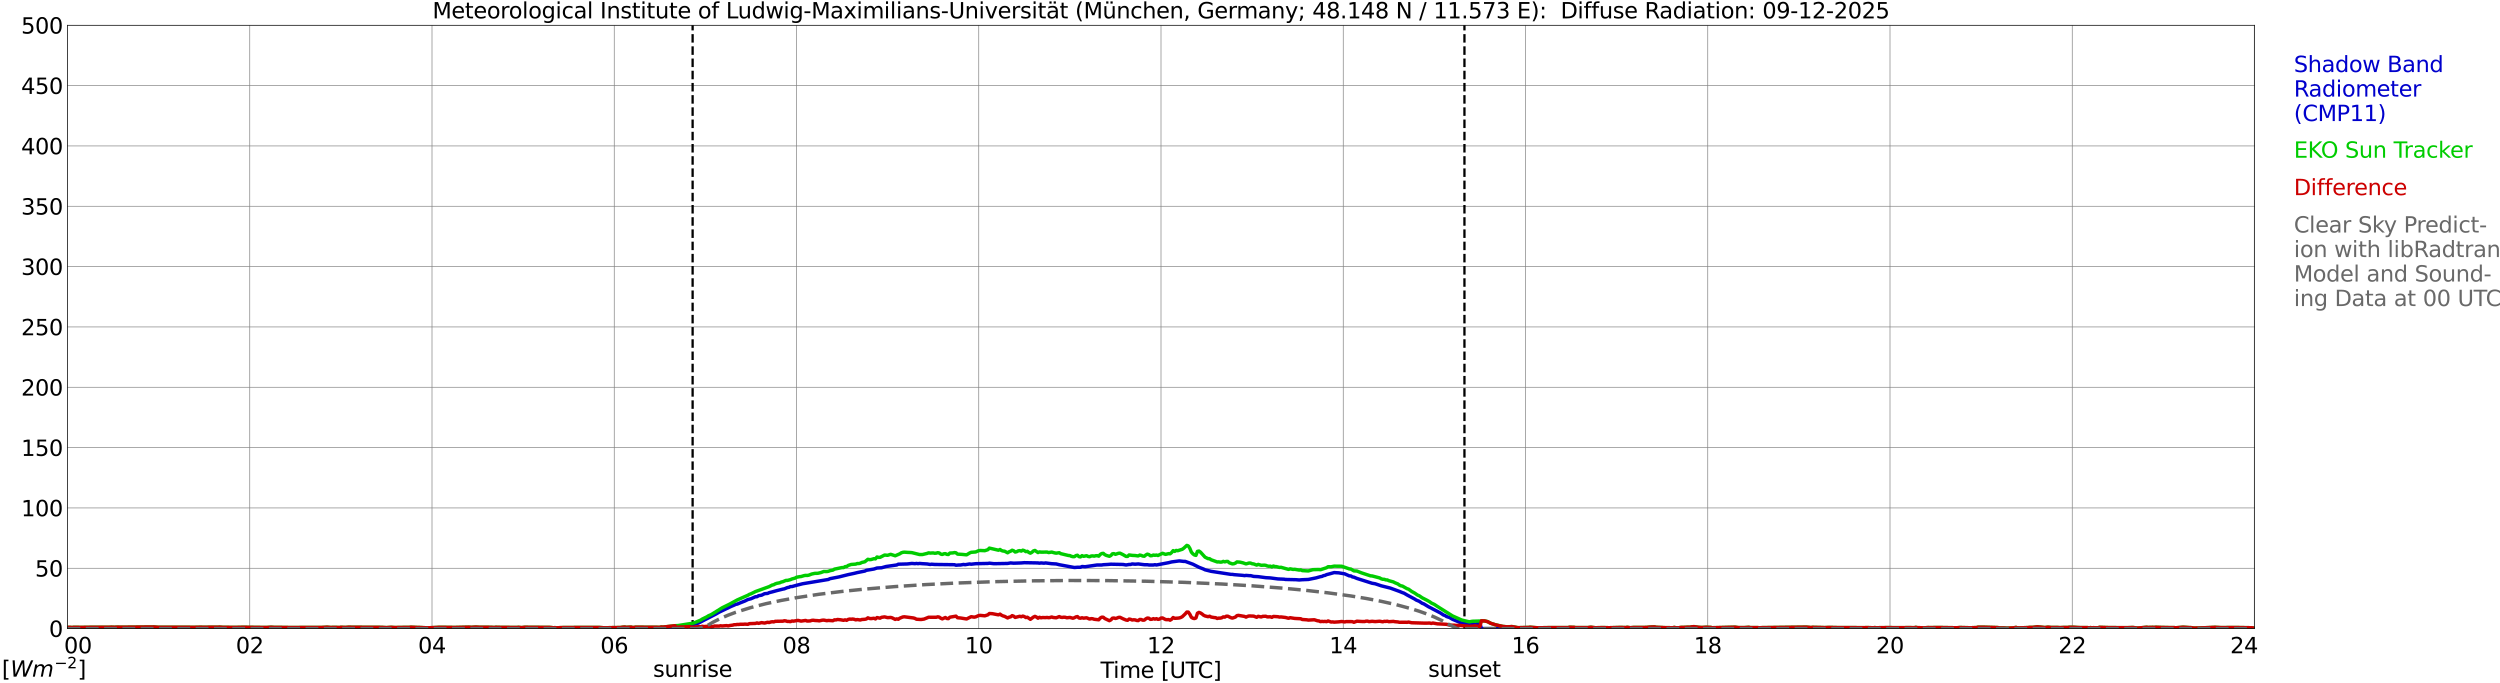 <?xml version="1.0" encoding="utf-8" standalone="no"?>
<!DOCTYPE svg PUBLIC "-//W3C//DTD SVG 1.1//EN"
  "http://www.w3.org/Graphics/SVG/1.1/DTD/svg11.dtd">
<svg xmlns:xlink="http://www.w3.org/1999/xlink" width="1085.4pt" height="296.64pt" viewBox="0 0 1085.4 296.64" xmlns="http://www.w3.org/2000/svg" version="1.1">
 <defs>
  <style type="text/css">*{stroke-linejoin: round; stroke-linecap: butt}</style>
 </defs>
 <g id="figure_1">
  <g id="patch_1">
   <path d="M 0 296.64 
L 1085.4 296.64 
L 1085.4 0 
L 0 0 
z
" style="fill: #ffffff"/>
  </g>
  <g id="axes_1">
   <g id="patch_2">
    <path d="M 29.306 272.909 
L 978.814 272.909 
L 978.814 10.976 
L 29.306 10.976 
z
" style="fill: #ffffff"/>
   </g>
   <g id="patch_3">
    <path d="M 978.814 272.909 
L 978.814 272.909 
L 978.814 10.976 
L 978.814 10.976 
z
" clip-path="url(#pc0452c5616)" style="fill: #d3d3d3; opacity: 0.25; stroke: #d3d3d3; stroke-linejoin: miter"/>
   </g>
   <g id="matplotlib.axis_1">
    <g id="xtick_1">
     <g id="line2d_1">
      <path d="M 29.306 272.909 
L 29.306 10.976 
" clip-path="url(#pc0452c5616)" style="fill: none; stroke: #808080; stroke-width: 0.3; stroke-linecap: square"/>
     </g>
     <g id="line2d_2"/>
     <g id="text_1">
      <!--    00 -->
      <g transform="translate(18.733 283.627) scale(0.095 -0.095)">
       <defs>
        <path id="DejaVuSans-20" transform="scale(0.016)"/>
        <path id="DejaVuSans-30" d="M 2034 4250 
Q 1547 4250 1301 3770 
Q 1056 3291 1056 2328 
Q 1056 1369 1301 889 
Q 1547 409 2034 409 
Q 2525 409 2770 889 
Q 3016 1369 3016 2328 
Q 3016 3291 2770 3770 
Q 2525 4250 2034 4250 
z
M 2034 4750 
Q 2819 4750 3233 4129 
Q 3647 3509 3647 2328 
Q 3647 1150 3233 529 
Q 2819 -91 2034 -91 
Q 1250 -91 836 529 
Q 422 1150 422 2328 
Q 422 3509 836 4129 
Q 1250 4750 2034 4750 
z
" transform="scale(0.016)"/>
       </defs>
       <use xlink:href="#DejaVuSans-20"/>
       <use xlink:href="#DejaVuSans-20" transform="translate(31.787 0)"/>
       <use xlink:href="#DejaVuSans-20" transform="translate(63.574 0)"/>
       <use xlink:href="#DejaVuSans-30" transform="translate(95.361 0)"/>
       <use xlink:href="#DejaVuSans-30" transform="translate(158.984 0)"/>
      </g>
     </g>
    </g>
    <g id="xtick_2">
     <g id="line2d_3">
      <path d="M 108.431 272.909 
L 108.431 10.976 
" clip-path="url(#pc0452c5616)" style="fill: none; stroke: #808080; stroke-width: 0.3; stroke-linecap: square"/>
     </g>
     <g id="line2d_4"/>
     <g id="text_2">
      <!-- 02 -->
      <g transform="translate(102.387 283.627) scale(0.095 -0.095)">
       <defs>
        <path id="DejaVuSans-32" d="M 1228 531 
L 3431 531 
L 3431 0 
L 469 0 
L 469 531 
Q 828 903 1448 1529 
Q 2069 2156 2228 2338 
Q 2531 2678 2651 2914 
Q 2772 3150 2772 3378 
Q 2772 3750 2511 3984 
Q 2250 4219 1831 4219 
Q 1534 4219 1204 4116 
Q 875 4013 500 3803 
L 500 4441 
Q 881 4594 1212 4672 
Q 1544 4750 1819 4750 
Q 2544 4750 2975 4387 
Q 3406 4025 3406 3419 
Q 3406 3131 3298 2873 
Q 3191 2616 2906 2266 
Q 2828 2175 2409 1742 
Q 1991 1309 1228 531 
z
" transform="scale(0.016)"/>
       </defs>
       <use xlink:href="#DejaVuSans-30"/>
       <use xlink:href="#DejaVuSans-32" transform="translate(63.623 0)"/>
      </g>
     </g>
    </g>
    <g id="xtick_3">
     <g id="line2d_5">
      <path d="M 187.557 272.909 
L 187.557 10.976 
" clip-path="url(#pc0452c5616)" style="fill: none; stroke: #808080; stroke-width: 0.3; stroke-linecap: square"/>
     </g>
     <g id="line2d_6"/>
     <g id="text_3">
      <!-- 04 -->
      <g transform="translate(181.513 283.627) scale(0.095 -0.095)">
       <defs>
        <path id="DejaVuSans-34" d="M 2419 4116 
L 825 1625 
L 2419 1625 
L 2419 4116 
z
M 2253 4666 
L 3047 4666 
L 3047 1625 
L 3713 1625 
L 3713 1100 
L 3047 1100 
L 3047 0 
L 2419 0 
L 2419 1100 
L 313 1100 
L 313 1709 
L 2253 4666 
z
" transform="scale(0.016)"/>
       </defs>
       <use xlink:href="#DejaVuSans-30"/>
       <use xlink:href="#DejaVuSans-34" transform="translate(63.623 0)"/>
      </g>
     </g>
    </g>
    <g id="xtick_4">
     <g id="line2d_7">
      <path d="M 266.683 272.909 
L 266.683 10.976 
" clip-path="url(#pc0452c5616)" style="fill: none; stroke: #808080; stroke-width: 0.3; stroke-linecap: square"/>
     </g>
     <g id="line2d_8"/>
     <g id="text_4">
      <!-- 06 -->
      <g transform="translate(260.638 283.627) scale(0.095 -0.095)">
       <defs>
        <path id="DejaVuSans-36" d="M 2113 2584 
Q 1688 2584 1439 2293 
Q 1191 2003 1191 1497 
Q 1191 994 1439 701 
Q 1688 409 2113 409 
Q 2538 409 2786 701 
Q 3034 994 3034 1497 
Q 3034 2003 2786 2293 
Q 2538 2584 2113 2584 
z
M 3366 4563 
L 3366 3988 
Q 3128 4100 2886 4159 
Q 2644 4219 2406 4219 
Q 1781 4219 1451 3797 
Q 1122 3375 1075 2522 
Q 1259 2794 1537 2939 
Q 1816 3084 2150 3084 
Q 2853 3084 3261 2657 
Q 3669 2231 3669 1497 
Q 3669 778 3244 343 
Q 2819 -91 2113 -91 
Q 1303 -91 875 529 
Q 447 1150 447 2328 
Q 447 3434 972 4092 
Q 1497 4750 2381 4750 
Q 2619 4750 2861 4703 
Q 3103 4656 3366 4563 
z
" transform="scale(0.016)"/>
       </defs>
       <use xlink:href="#DejaVuSans-30"/>
       <use xlink:href="#DejaVuSans-36" transform="translate(63.623 0)"/>
      </g>
     </g>
    </g>
    <g id="xtick_5">
     <g id="line2d_9">
      <path d="M 345.808 272.909 
L 345.808 10.976 
" clip-path="url(#pc0452c5616)" style="fill: none; stroke: #808080; stroke-width: 0.3; stroke-linecap: square"/>
     </g>
     <g id="line2d_10"/>
     <g id="text_5">
      <!-- 08 -->
      <g transform="translate(339.764 283.627) scale(0.095 -0.095)">
       <defs>
        <path id="DejaVuSans-38" d="M 2034 2216 
Q 1584 2216 1326 1975 
Q 1069 1734 1069 1313 
Q 1069 891 1326 650 
Q 1584 409 2034 409 
Q 2484 409 2743 651 
Q 3003 894 3003 1313 
Q 3003 1734 2745 1975 
Q 2488 2216 2034 2216 
z
M 1403 2484 
Q 997 2584 770 2862 
Q 544 3141 544 3541 
Q 544 4100 942 4425 
Q 1341 4750 2034 4750 
Q 2731 4750 3128 4425 
Q 3525 4100 3525 3541 
Q 3525 3141 3298 2862 
Q 3072 2584 2669 2484 
Q 3125 2378 3379 2068 
Q 3634 1759 3634 1313 
Q 3634 634 3220 271 
Q 2806 -91 2034 -91 
Q 1263 -91 848 271 
Q 434 634 434 1313 
Q 434 1759 690 2068 
Q 947 2378 1403 2484 
z
M 1172 3481 
Q 1172 3119 1398 2916 
Q 1625 2713 2034 2713 
Q 2441 2713 2670 2916 
Q 2900 3119 2900 3481 
Q 2900 3844 2670 4047 
Q 2441 4250 2034 4250 
Q 1625 4250 1398 4047 
Q 1172 3844 1172 3481 
z
" transform="scale(0.016)"/>
       </defs>
       <use xlink:href="#DejaVuSans-30"/>
       <use xlink:href="#DejaVuSans-38" transform="translate(63.623 0)"/>
      </g>
     </g>
    </g>
    <g id="xtick_6">
     <g id="line2d_11">
      <path d="M 424.934 272.909 
L 424.934 10.976 
" clip-path="url(#pc0452c5616)" style="fill: none; stroke: #808080; stroke-width: 0.3; stroke-linecap: square"/>
     </g>
     <g id="line2d_12"/>
     <g id="text_6">
      <!-- 10 -->
      <g transform="translate(418.89 283.627) scale(0.095 -0.095)">
       <defs>
        <path id="DejaVuSans-31" d="M 794 531 
L 1825 531 
L 1825 4091 
L 703 3866 
L 703 4441 
L 1819 4666 
L 2450 4666 
L 2450 531 
L 3481 531 
L 3481 0 
L 794 0 
L 794 531 
z
" transform="scale(0.016)"/>
       </defs>
       <use xlink:href="#DejaVuSans-31"/>
       <use xlink:href="#DejaVuSans-30" transform="translate(63.623 0)"/>
      </g>
     </g>
    </g>
    <g id="xtick_7">
     <g id="line2d_13">
      <path d="M 504.06 272.909 
L 504.06 10.976 
" clip-path="url(#pc0452c5616)" style="fill: none; stroke: #808080; stroke-width: 0.3; stroke-linecap: square"/>
     </g>
     <g id="line2d_14"/>
     <g id="text_7">
      <!-- 12 -->
      <g transform="translate(498.015 283.627) scale(0.095 -0.095)">
       <use xlink:href="#DejaVuSans-31"/>
       <use xlink:href="#DejaVuSans-32" transform="translate(63.623 0)"/>
      </g>
     </g>
    </g>
    <g id="xtick_8">
     <g id="line2d_15">
      <path d="M 583.185 272.909 
L 583.185 10.976 
" clip-path="url(#pc0452c5616)" style="fill: none; stroke: #808080; stroke-width: 0.3; stroke-linecap: square"/>
     </g>
     <g id="line2d_16"/>
     <g id="text_8">
      <!-- 14 -->
      <g transform="translate(577.141 283.627) scale(0.095 -0.095)">
       <use xlink:href="#DejaVuSans-31"/>
       <use xlink:href="#DejaVuSans-34" transform="translate(63.623 0)"/>
      </g>
     </g>
    </g>
    <g id="xtick_9">
     <g id="line2d_17">
      <path d="M 662.311 272.909 
L 662.311 10.976 
" clip-path="url(#pc0452c5616)" style="fill: none; stroke: #808080; stroke-width: 0.3; stroke-linecap: square"/>
     </g>
     <g id="line2d_18"/>
     <g id="text_9">
      <!-- 16 -->
      <g transform="translate(656.267 283.627) scale(0.095 -0.095)">
       <use xlink:href="#DejaVuSans-31"/>
       <use xlink:href="#DejaVuSans-36" transform="translate(63.623 0)"/>
      </g>
     </g>
    </g>
    <g id="xtick_10">
     <g id="line2d_19">
      <path d="M 741.437 272.909 
L 741.437 10.976 
" clip-path="url(#pc0452c5616)" style="fill: none; stroke: #808080; stroke-width: 0.3; stroke-linecap: square"/>
     </g>
     <g id="line2d_20"/>
     <g id="text_10">
      <!-- 18 -->
      <g transform="translate(735.392 283.627) scale(0.095 -0.095)">
       <use xlink:href="#DejaVuSans-31"/>
       <use xlink:href="#DejaVuSans-38" transform="translate(63.623 0)"/>
      </g>
     </g>
    </g>
    <g id="xtick_11">
     <g id="line2d_21">
      <path d="M 820.562 272.909 
L 820.562 10.976 
" clip-path="url(#pc0452c5616)" style="fill: none; stroke: #808080; stroke-width: 0.3; stroke-linecap: square"/>
     </g>
     <g id="line2d_22"/>
     <g id="text_11">
      <!-- 20 -->
      <g transform="translate(814.518 283.627) scale(0.095 -0.095)">
       <use xlink:href="#DejaVuSans-32"/>
       <use xlink:href="#DejaVuSans-30" transform="translate(63.623 0)"/>
      </g>
     </g>
    </g>
    <g id="xtick_12">
     <g id="line2d_23">
      <path d="M 899.688 272.909 
L 899.688 10.976 
" clip-path="url(#pc0452c5616)" style="fill: none; stroke: #808080; stroke-width: 0.3; stroke-linecap: square"/>
     </g>
     <g id="line2d_24"/>
     <g id="text_12">
      <!-- 22 -->
      <g transform="translate(893.644 283.627) scale(0.095 -0.095)">
       <use xlink:href="#DejaVuSans-32"/>
       <use xlink:href="#DejaVuSans-32" transform="translate(63.623 0)"/>
      </g>
     </g>
    </g>
    <g id="xtick_13">
     <g id="line2d_25">
      <path d="M 978.814 272.909 
L 978.814 10.976 
" clip-path="url(#pc0452c5616)" style="fill: none; stroke: #808080; stroke-width: 0.3; stroke-linecap: square"/>
     </g>
     <g id="line2d_26"/>
     <g id="text_13">
      <!-- 24    -->
      <g transform="translate(968.241 283.627) scale(0.095 -0.095)">
       <use xlink:href="#DejaVuSans-32"/>
       <use xlink:href="#DejaVuSans-34" transform="translate(63.623 0)"/>
       <use xlink:href="#DejaVuSans-20" transform="translate(127.246 0)"/>
       <use xlink:href="#DejaVuSans-20" transform="translate(159.033 0)"/>
       <use xlink:href="#DejaVuSans-20" transform="translate(190.82 0)"/>
      </g>
     </g>
    </g>
    <g id="text_14">
     <!-- Time [UTC] -->
     <g transform="translate(477.806 294.322) scale(0.095 -0.095)">
      <defs>
       <path id="DejaVuSans-54" d="M -19 4666 
L 3928 4666 
L 3928 4134 
L 2272 4134 
L 2272 0 
L 1638 0 
L 1638 4134 
L -19 4134 
L -19 4666 
z
" transform="scale(0.016)"/>
       <path id="DejaVuSans-69" d="M 603 3500 
L 1178 3500 
L 1178 0 
L 603 0 
L 603 3500 
z
M 603 4863 
L 1178 4863 
L 1178 4134 
L 603 4134 
L 603 4863 
z
" transform="scale(0.016)"/>
       <path id="DejaVuSans-6d" d="M 3328 2828 
Q 3544 3216 3844 3400 
Q 4144 3584 4550 3584 
Q 5097 3584 5394 3201 
Q 5691 2819 5691 2113 
L 5691 0 
L 5113 0 
L 5113 2094 
Q 5113 2597 4934 2840 
Q 4756 3084 4391 3084 
Q 3944 3084 3684 2787 
Q 3425 2491 3425 1978 
L 3425 0 
L 2847 0 
L 2847 2094 
Q 2847 2600 2669 2842 
Q 2491 3084 2119 3084 
Q 1678 3084 1418 2786 
Q 1159 2488 1159 1978 
L 1159 0 
L 581 0 
L 581 3500 
L 1159 3500 
L 1159 2956 
Q 1356 3278 1631 3431 
Q 1906 3584 2284 3584 
Q 2666 3584 2933 3390 
Q 3200 3197 3328 2828 
z
" transform="scale(0.016)"/>
       <path id="DejaVuSans-65" d="M 3597 1894 
L 3597 1613 
L 953 1613 
Q 991 1019 1311 708 
Q 1631 397 2203 397 
Q 2534 397 2845 478 
Q 3156 559 3463 722 
L 3463 178 
Q 3153 47 2828 -22 
Q 2503 -91 2169 -91 
Q 1331 -91 842 396 
Q 353 884 353 1716 
Q 353 2575 817 3079 
Q 1281 3584 2069 3584 
Q 2775 3584 3186 3129 
Q 3597 2675 3597 1894 
z
M 3022 2063 
Q 3016 2534 2758 2815 
Q 2500 3097 2075 3097 
Q 1594 3097 1305 2825 
Q 1016 2553 972 2059 
L 3022 2063 
z
" transform="scale(0.016)"/>
       <path id="DejaVuSans-5b" d="M 550 4863 
L 1875 4863 
L 1875 4416 
L 1125 4416 
L 1125 -397 
L 1875 -397 
L 1875 -844 
L 550 -844 
L 550 4863 
z
" transform="scale(0.016)"/>
       <path id="DejaVuSans-55" d="M 556 4666 
L 1191 4666 
L 1191 1831 
Q 1191 1081 1462 751 
Q 1734 422 2344 422 
Q 2950 422 3222 751 
Q 3494 1081 3494 1831 
L 3494 4666 
L 4128 4666 
L 4128 1753 
Q 4128 841 3676 375 
Q 3225 -91 2344 -91 
Q 1459 -91 1007 375 
Q 556 841 556 1753 
L 556 4666 
z
" transform="scale(0.016)"/>
       <path id="DejaVuSans-43" d="M 4122 4306 
L 4122 3641 
Q 3803 3938 3442 4084 
Q 3081 4231 2675 4231 
Q 1875 4231 1450 3742 
Q 1025 3253 1025 2328 
Q 1025 1406 1450 917 
Q 1875 428 2675 428 
Q 3081 428 3442 575 
Q 3803 722 4122 1019 
L 4122 359 
Q 3791 134 3420 21 
Q 3050 -91 2638 -91 
Q 1578 -91 968 557 
Q 359 1206 359 2328 
Q 359 3453 968 4101 
Q 1578 4750 2638 4750 
Q 3056 4750 3426 4639 
Q 3797 4528 4122 4306 
z
" transform="scale(0.016)"/>
       <path id="DejaVuSans-5d" d="M 1947 4863 
L 1947 -844 
L 622 -844 
L 622 -397 
L 1369 -397 
L 1369 4416 
L 622 4416 
L 622 4863 
L 1947 4863 
z
" transform="scale(0.016)"/>
      </defs>
      <use xlink:href="#DejaVuSans-54"/>
      <use xlink:href="#DejaVuSans-69" transform="translate(57.959 0)"/>
      <use xlink:href="#DejaVuSans-6d" transform="translate(85.742 0)"/>
      <use xlink:href="#DejaVuSans-65" transform="translate(183.154 0)"/>
      <use xlink:href="#DejaVuSans-20" transform="translate(244.678 0)"/>
      <use xlink:href="#DejaVuSans-5b" transform="translate(276.465 0)"/>
      <use xlink:href="#DejaVuSans-55" transform="translate(315.479 0)"/>
      <use xlink:href="#DejaVuSans-54" transform="translate(388.672 0)"/>
      <use xlink:href="#DejaVuSans-43" transform="translate(443.881 0)"/>
      <use xlink:href="#DejaVuSans-5d" transform="translate(513.705 0)"/>
     </g>
    </g>
   </g>
   <g id="matplotlib.axis_2">
    <g id="ytick_1">
     <g id="line2d_27">
      <path d="M 29.306 272.909 
L 978.814 272.909 
" clip-path="url(#pc0452c5616)" style="fill: none; stroke: #808080; stroke-width: 0.3; stroke-linecap: square"/>
     </g>
     <g id="line2d_28"/>
     <g id="text_15">
      <!-- 0 -->
      <g transform="translate(21.261 276.518) scale(0.095 -0.095)">
       <use xlink:href="#DejaVuSans-30"/>
      </g>
     </g>
    </g>
    <g id="ytick_2">
     <g id="line2d_29">
      <path d="M 29.306 246.715 
L 978.814 246.715 
" clip-path="url(#pc0452c5616)" style="fill: none; stroke: #808080; stroke-width: 0.3; stroke-linecap: square"/>
     </g>
     <g id="line2d_30"/>
     <g id="text_16">
      <!-- 50 -->
      <g transform="translate(15.217 250.325) scale(0.095 -0.095)">
       <defs>
        <path id="DejaVuSans-35" d="M 691 4666 
L 3169 4666 
L 3169 4134 
L 1269 4134 
L 1269 2991 
Q 1406 3038 1543 3061 
Q 1681 3084 1819 3084 
Q 2600 3084 3056 2656 
Q 3513 2228 3513 1497 
Q 3513 744 3044 326 
Q 2575 -91 1722 -91 
Q 1428 -91 1123 -41 
Q 819 9 494 109 
L 494 744 
Q 775 591 1075 516 
Q 1375 441 1709 441 
Q 2250 441 2565 725 
Q 2881 1009 2881 1497 
Q 2881 1984 2565 2268 
Q 2250 2553 1709 2553 
Q 1456 2553 1204 2497 
Q 953 2441 691 2322 
L 691 4666 
z
" transform="scale(0.016)"/>
       </defs>
       <use xlink:href="#DejaVuSans-35"/>
       <use xlink:href="#DejaVuSans-30" transform="translate(63.623 0)"/>
      </g>
     </g>
    </g>
    <g id="ytick_3">
     <g id="line2d_31">
      <path d="M 29.306 220.522 
L 978.814 220.522 
" clip-path="url(#pc0452c5616)" style="fill: none; stroke: #808080; stroke-width: 0.3; stroke-linecap: square"/>
     </g>
     <g id="line2d_32"/>
     <g id="text_17">
      <!-- 100 -->
      <g transform="translate(9.173 224.131) scale(0.095 -0.095)">
       <use xlink:href="#DejaVuSans-31"/>
       <use xlink:href="#DejaVuSans-30" transform="translate(63.623 0)"/>
       <use xlink:href="#DejaVuSans-30" transform="translate(127.246 0)"/>
      </g>
     </g>
    </g>
    <g id="ytick_4">
     <g id="line2d_33">
      <path d="M 29.306 194.329 
L 978.814 194.329 
" clip-path="url(#pc0452c5616)" style="fill: none; stroke: #808080; stroke-width: 0.3; stroke-linecap: square"/>
     </g>
     <g id="line2d_34"/>
     <g id="text_18">
      <!-- 150 -->
      <g transform="translate(9.173 197.938) scale(0.095 -0.095)">
       <use xlink:href="#DejaVuSans-31"/>
       <use xlink:href="#DejaVuSans-35" transform="translate(63.623 0)"/>
       <use xlink:href="#DejaVuSans-30" transform="translate(127.246 0)"/>
      </g>
     </g>
    </g>
    <g id="ytick_5">
     <g id="line2d_35">
      <path d="M 29.306 168.136 
L 978.814 168.136 
" clip-path="url(#pc0452c5616)" style="fill: none; stroke: #808080; stroke-width: 0.3; stroke-linecap: square"/>
     </g>
     <g id="line2d_36"/>
     <g id="text_19">
      <!-- 200 -->
      <g transform="translate(9.173 171.745) scale(0.095 -0.095)">
       <use xlink:href="#DejaVuSans-32"/>
       <use xlink:href="#DejaVuSans-30" transform="translate(63.623 0)"/>
       <use xlink:href="#DejaVuSans-30" transform="translate(127.246 0)"/>
      </g>
     </g>
    </g>
    <g id="ytick_6">
     <g id="line2d_37">
      <path d="M 29.306 141.942 
L 978.814 141.942 
" clip-path="url(#pc0452c5616)" style="fill: none; stroke: #808080; stroke-width: 0.3; stroke-linecap: square"/>
     </g>
     <g id="line2d_38"/>
     <g id="text_20">
      <!-- 250 -->
      <g transform="translate(9.173 145.551) scale(0.095 -0.095)">
       <use xlink:href="#DejaVuSans-32"/>
       <use xlink:href="#DejaVuSans-35" transform="translate(63.623 0)"/>
       <use xlink:href="#DejaVuSans-30" transform="translate(127.246 0)"/>
      </g>
     </g>
    </g>
    <g id="ytick_7">
     <g id="line2d_39">
      <path d="M 29.306 115.749 
L 978.814 115.749 
" clip-path="url(#pc0452c5616)" style="fill: none; stroke: #808080; stroke-width: 0.3; stroke-linecap: square"/>
     </g>
     <g id="line2d_40"/>
     <g id="text_21">
      <!-- 300 -->
      <g transform="translate(9.173 119.358) scale(0.095 -0.095)">
       <defs>
        <path id="DejaVuSans-33" d="M 2597 2516 
Q 3050 2419 3304 2112 
Q 3559 1806 3559 1356 
Q 3559 666 3084 287 
Q 2609 -91 1734 -91 
Q 1441 -91 1130 -33 
Q 819 25 488 141 
L 488 750 
Q 750 597 1062 519 
Q 1375 441 1716 441 
Q 2309 441 2620 675 
Q 2931 909 2931 1356 
Q 2931 1769 2642 2001 
Q 2353 2234 1838 2234 
L 1294 2234 
L 1294 2753 
L 1863 2753 
Q 2328 2753 2575 2939 
Q 2822 3125 2822 3475 
Q 2822 3834 2567 4026 
Q 2313 4219 1838 4219 
Q 1578 4219 1281 4162 
Q 984 4106 628 3988 
L 628 4550 
Q 988 4650 1302 4700 
Q 1616 4750 1894 4750 
Q 2613 4750 3031 4423 
Q 3450 4097 3450 3541 
Q 3450 3153 3228 2886 
Q 3006 2619 2597 2516 
z
" transform="scale(0.016)"/>
       </defs>
       <use xlink:href="#DejaVuSans-33"/>
       <use xlink:href="#DejaVuSans-30" transform="translate(63.623 0)"/>
       <use xlink:href="#DejaVuSans-30" transform="translate(127.246 0)"/>
      </g>
     </g>
    </g>
    <g id="ytick_8">
     <g id="line2d_41">
      <path d="M 29.306 89.556 
L 978.814 89.556 
" clip-path="url(#pc0452c5616)" style="fill: none; stroke: #808080; stroke-width: 0.3; stroke-linecap: square"/>
     </g>
     <g id="line2d_42"/>
     <g id="text_22">
      <!-- 350 -->
      <g transform="translate(9.173 93.165) scale(0.095 -0.095)">
       <use xlink:href="#DejaVuSans-33"/>
       <use xlink:href="#DejaVuSans-35" transform="translate(63.623 0)"/>
       <use xlink:href="#DejaVuSans-30" transform="translate(127.246 0)"/>
      </g>
     </g>
    </g>
    <g id="ytick_9">
     <g id="line2d_43">
      <path d="M 29.306 63.362 
L 978.814 63.362 
" clip-path="url(#pc0452c5616)" style="fill: none; stroke: #808080; stroke-width: 0.3; stroke-linecap: square"/>
     </g>
     <g id="line2d_44"/>
     <g id="text_23">
      <!-- 400 -->
      <g transform="translate(9.173 66.972) scale(0.095 -0.095)">
       <use xlink:href="#DejaVuSans-34"/>
       <use xlink:href="#DejaVuSans-30" transform="translate(63.623 0)"/>
       <use xlink:href="#DejaVuSans-30" transform="translate(127.246 0)"/>
      </g>
     </g>
    </g>
    <g id="ytick_10">
     <g id="line2d_45">
      <path d="M 29.306 37.169 
L 978.814 37.169 
" clip-path="url(#pc0452c5616)" style="fill: none; stroke: #808080; stroke-width: 0.3; stroke-linecap: square"/>
     </g>
     <g id="line2d_46"/>
     <g id="text_24">
      <!-- 450 -->
      <g transform="translate(9.173 40.778) scale(0.095 -0.095)">
       <use xlink:href="#DejaVuSans-34"/>
       <use xlink:href="#DejaVuSans-35" transform="translate(63.623 0)"/>
       <use xlink:href="#DejaVuSans-30" transform="translate(127.246 0)"/>
      </g>
     </g>
    </g>
    <g id="ytick_11">
     <g id="line2d_47">
      <path d="M 29.306 10.976 
L 978.814 10.976 
" clip-path="url(#pc0452c5616)" style="fill: none; stroke: #808080; stroke-width: 0.3; stroke-linecap: square"/>
     </g>
     <g id="line2d_48"/>
     <g id="text_25">
      <!-- 500 -->
      <g transform="translate(9.173 14.585) scale(0.095 -0.095)">
       <use xlink:href="#DejaVuSans-35"/>
       <use xlink:href="#DejaVuSans-30" transform="translate(63.623 0)"/>
       <use xlink:href="#DejaVuSans-30" transform="translate(127.246 0)"/>
      </g>
     </g>
    </g>
   </g>
   <g id="line2d_49">
    <path d="M 300.707 272.909 
L 300.707 10.976 
" clip-path="url(#pc0452c5616)" style="fill: none; stroke-dasharray: 3.7,1.6; stroke-dashoffset: 0; stroke: #000000"/>
   </g>
   <g id="line2d_50">
    <path d="M 635.804 272.909 
L 635.804 10.976 
" clip-path="url(#pc0452c5616)" style="fill: none; stroke-dasharray: 3.7,1.6; stroke-dashoffset: 0; stroke: #000000"/>
   </g>
   <g id="line2d_51">
    <path d="M 29.306 272.909 
L 293.058 272.909 
L 293.717 272.196 
L 295.696 272.086 
L 302.289 270.876 
L 303.608 270.321 
L 310.861 266.575 
L 312.18 265.8 
L 317.455 263.264 
L 318.774 262.714 
L 319.433 262.384 
L 320.093 262.274 
L 321.411 261.719 
L 323.39 260.949 
L 324.708 260.289 
L 326.027 259.959 
L 328.005 259.073 
L 328.665 259.073 
L 329.324 258.633 
L 330.643 258.413 
L 331.961 257.748 
L 333.28 257.638 
L 333.94 257.308 
L 335.258 256.978 
L 337.236 256.428 
L 338.555 256.098 
L 339.874 255.768 
L 340.533 255.653 
L 341.852 255.103 
L 342.512 254.993 
L 343.171 254.663 
L 343.83 254.663 
L 345.808 254.112 
L 347.127 253.782 
L 348.446 253.447 
L 359.655 251.577 
L 360.315 251.242 
L 364.271 250.472 
L 365.59 250.142 
L 366.909 249.812 
L 368.227 249.482 
L 370.865 248.926 
L 372.184 248.596 
L 375.481 247.936 
L 376.14 247.606 
L 379.437 247.051 
L 380.756 246.611 
L 382.734 246.501 
L 384.712 245.951 
L 389.328 245.291 
L 389.987 244.955 
L 393.943 244.845 
L 395.921 244.625 
L 397.24 244.735 
L 397.899 244.625 
L 398.559 244.735 
L 399.218 244.625 
L 400.537 244.735 
L 402.515 244.845 
L 403.834 245.065 
L 404.493 244.955 
L 405.812 245.065 
L 414.384 245.175 
L 415.043 245.401 
L 416.362 245.291 
L 417.022 245.291 
L 418.34 245.065 
L 419 245.175 
L 420.978 244.845 
L 421.637 244.955 
L 423.615 244.735 
L 428.89 244.625 
L 429.55 244.515 
L 431.528 244.735 
L 437.462 244.625 
L 438.781 244.405 
L 440.1 244.515 
L 443.397 244.405 
L 444.716 244.295 
L 450.65 244.405 
L 451.309 244.515 
L 451.969 244.405 
L 453.287 244.515 
L 453.947 244.405 
L 456.584 244.735 
L 458.563 244.845 
L 459.881 245.175 
L 466.475 246.391 
L 467.794 246.281 
L 469.113 246.281 
L 469.772 245.951 
L 471.091 246.061 
L 476.366 245.291 
L 478.344 245.291 
L 479.003 245.175 
L 480.981 245.065 
L 482.3 244.955 
L 487.575 245.065 
L 488.894 245.291 
L 490.213 245.065 
L 490.872 245.065 
L 491.532 244.845 
L 492.85 244.955 
L 494.169 244.845 
L 496.807 245.175 
L 498.125 245.175 
L 498.785 245.291 
L 500.763 245.291 
L 501.422 245.175 
L 502.082 245.291 
L 507.357 244.295 
L 508.675 243.965 
L 511.972 243.525 
L 513.95 243.745 
L 514.61 243.745 
L 517.907 244.955 
L 520.544 246.281 
L 522.522 247.051 
L 523.182 247.386 
L 524.501 247.716 
L 525.819 248.046 
L 534.391 249.366 
L 535.051 249.366 
L 535.71 249.482 
L 537.029 249.592 
L 538.348 249.702 
L 539.666 249.812 
L 540.326 249.922 
L 540.985 249.812 
L 542.304 249.922 
L 542.963 249.922 
L 544.282 250.252 
L 546.26 250.362 
L 549.557 250.802 
L 551.535 250.912 
L 554.832 251.352 
L 557.47 251.462 
L 558.129 251.577 
L 562.745 251.687 
L 564.063 251.797 
L 565.382 251.687 
L 568.02 251.577 
L 571.317 250.912 
L 573.295 250.362 
L 573.954 250.252 
L 574.613 249.922 
L 575.273 249.812 
L 575.932 249.482 
L 577.251 249.146 
L 579.229 248.596 
L 581.207 248.706 
L 583.845 249.146 
L 585.823 250.032 
L 586.482 250.032 
L 587.142 250.472 
L 587.801 250.582 
L 589.12 251.132 
L 595.714 253.227 
L 597.032 253.447 
L 599.67 254.333 
L 600.989 254.663 
L 602.307 254.993 
L 603.626 255.323 
L 607.582 256.758 
L 608.901 257.308 
L 609.561 257.528 
L 610.879 258.303 
L 614.176 260.069 
L 614.836 260.509 
L 616.154 261.059 
L 617.473 261.939 
L 618.133 262.164 
L 620.111 263.374 
L 625.386 266.13 
L 626.705 267.015 
L 627.364 267.235 
L 628.023 267.675 
L 629.342 268.115 
L 630.661 268.891 
L 631.98 269.441 
L 633.298 269.991 
L 633.958 270.321 
L 637.255 270.986 
L 639.233 270.766 
L 640.552 270.986 
L 641.211 270.766 
L 642.53 270.656 
L 643.189 272.909 
L 978.154 272.909 
L 978.154 272.909 
" clip-path="url(#pc0452c5616)" style="fill: none; stroke: #0000cc; stroke-width: 1.5; stroke-linecap: square"/>
   </g>
   <g id="line2d_52">
    <path d="M 28.646 272.388 
L 30.625 272.374 
L 31.284 272.445 
L 31.943 272.346 
L 35.24 272.388 
L 39.856 272.333 
L 47.109 272.339 
L 48.428 272.282 
L 49.747 272.33 
L 51.065 272.26 
L 52.384 272.313 
L 65.572 272.206 
L 66.89 272.198 
L 68.869 272.347 
L 70.187 272.318 
L 82.056 272.34 
L 84.034 272.362 
L 86.672 272.31 
L 87.991 272.318 
L 94.584 272.313 
L 95.244 272.25 
L 96.563 272.347 
L 101.838 272.397 
L 103.816 272.365 
L 105.794 272.326 
L 107.772 272.353 
L 115.685 272.431 
L 117.663 272.309 
L 118.982 272.382 
L 123.597 272.41 
L 125.575 272.441 
L 126.894 272.45 
L 134.147 272.408 
L 139.422 272.429 
L 142.06 272.294 
L 143.379 272.408 
L 146.016 272.392 
L 147.335 272.443 
L 147.994 272.341 
L 149.972 272.408 
L 151.291 272.31 
L 161.841 272.375 
L 163.16 272.352 
L 165.798 272.382 
L 167.776 272.479 
L 169.754 272.357 
L 171.732 272.464 
L 173.051 272.411 
L 177.666 272.39 
L 178.326 272.3 
L 180.963 272.405 
L 182.282 272.431 
L 185.579 272.57 
L 189.535 272.411 
L 190.854 272.346 
L 192.173 272.356 
L 197.448 272.417 
L 203.382 272.285 
L 204.701 272.358 
L 206.02 272.271 
L 206.679 272.247 
L 207.998 272.322 
L 213.273 272.351 
L 214.592 272.429 
L 215.251 272.337 
L 217.889 272.393 
L 220.526 272.402 
L 224.482 272.413 
L 225.142 272.362 
L 226.461 272.475 
L 227.779 272.337 
L 237.011 272.392 
L 238.329 272.376 
L 239.648 272.47 
L 240.308 272.581 
L 240.967 272.481 
L 241.626 272.591 
L 242.945 272.499 
L 244.923 272.441 
L 260.089 272.411 
L 262.726 272.58 
L 264.705 272.503 
L 269.32 272.444 
L 270.639 272.273 
L 271.298 272.246 
L 271.958 272.362 
L 273.936 272.259 
L 274.595 272.413 
L 275.255 272.417 
L 275.914 272.3 
L 286.464 272.351 
L 287.124 272.198 
L 287.783 272.26 
L 290.42 271.969 
L 291.739 271.828 
L 293.058 271.66 
L 294.377 271.586 
L 299.652 270.746 
L 300.311 270.742 
L 301.63 270.319 
L 304.267 269.195 
L 304.927 268.759 
L 306.905 267.787 
L 307.564 267.362 
L 308.883 266.775 
L 313.499 263.897 
L 316.796 262.27 
L 320.093 260.467 
L 323.39 259.006 
L 324.708 258.437 
L 325.368 258.032 
L 326.027 257.815 
L 328.005 256.832 
L 333.94 254.687 
L 335.258 254.004 
L 335.918 253.863 
L 336.577 253.494 
L 337.236 253.264 
L 338.555 253.011 
L 339.215 252.696 
L 339.874 252.548 
L 341.193 251.998 
L 341.852 251.998 
L 343.171 251.655 
L 343.83 251.361 
L 345.149 251.014 
L 345.808 250.621 
L 347.127 250.371 
L 347.787 250.306 
L 349.105 249.912 
L 349.765 249.801 
L 350.424 249.84 
L 351.083 249.739 
L 352.402 249.226 
L 353.721 248.937 
L 355.04 248.9 
L 356.359 248.602 
L 357.677 248.116 
L 358.996 248.147 
L 359.655 248.033 
L 360.315 247.779 
L 361.634 247.507 
L 362.293 247.096 
L 365.59 246.41 
L 366.249 246.44 
L 366.909 246.001 
L 367.568 246.005 
L 368.227 245.504 
L 369.546 245.065 
L 371.524 244.921 
L 372.184 244.667 
L 372.843 244.682 
L 373.502 244.538 
L 374.162 244.207 
L 375.481 243.9 
L 376.799 242.823 
L 377.459 242.971 
L 378.118 242.946 
L 379.437 242.563 
L 380.096 242.634 
L 380.756 241.828 
L 381.415 241.99 
L 382.074 241.986 
L 384.053 240.977 
L 385.371 241.091 
L 386.69 240.665 
L 388.668 241.298 
L 390.646 240.443 
L 391.306 240.013 
L 391.965 239.803 
L 392.624 239.723 
L 393.943 239.818 
L 395.262 239.881 
L 395.921 239.937 
L 399.218 240.755 
L 400.537 240.747 
L 402.515 240.274 
L 403.175 240.024 
L 403.834 240.123 
L 405.153 240.061 
L 405.812 240.202 
L 406.471 240.154 
L 407.131 239.955 
L 407.79 240.085 
L 408.45 240.563 
L 409.109 240.733 
L 409.768 240.432 
L 410.428 240.363 
L 411.087 240.683 
L 411.746 240.737 
L 412.406 240.12 
L 413.725 240.046 
L 414.384 239.907 
L 415.043 239.997 
L 415.703 240.579 
L 417.681 240.695 
L 419.659 240.888 
L 420.978 240.086 
L 421.637 239.794 
L 423.615 239.64 
L 424.934 239.068 
L 425.593 238.997 
L 427.572 239.083 
L 428.89 238.654 
L 429.55 237.969 
L 430.869 238.268 
L 433.506 238.884 
L 434.165 238.558 
L 434.825 239.038 
L 435.484 239.238 
L 436.144 239.306 
L 437.462 240.001 
L 438.122 239.565 
L 438.781 239.304 
L 439.44 238.888 
L 440.1 239.136 
L 440.759 239.667 
L 441.419 239.524 
L 442.078 239.164 
L 442.737 239.057 
L 443.397 239.269 
L 444.056 238.866 
L 444.716 239.075 
L 445.375 239.498 
L 446.034 239.365 
L 446.694 239.861 
L 447.353 240.163 
L 448.012 239.79 
L 448.672 239.188 
L 449.331 238.984 
L 450.65 239.899 
L 451.309 239.607 
L 451.969 239.723 
L 454.606 239.68 
L 455.266 239.902 
L 456.584 239.686 
L 457.903 240.05 
L 458.563 240.157 
L 459.881 239.966 
L 460.541 240.377 
L 463.838 241.164 
L 464.497 241.212 
L 465.156 241.531 
L 465.816 241.684 
L 466.475 241.675 
L 467.134 241.207 
L 467.794 241.066 
L 468.453 241.689 
L 469.113 241.774 
L 469.772 241.242 
L 470.431 241.538 
L 471.75 241.262 
L 472.409 241.589 
L 473.069 241.705 
L 473.728 241.408 
L 474.388 241.343 
L 475.047 241.464 
L 475.706 241.282 
L 476.366 241.248 
L 477.025 241.467 
L 477.685 240.714 
L 478.344 240.327 
L 479.003 240.242 
L 479.663 240.813 
L 480.322 241.135 
L 481.641 241.522 
L 482.3 241.177 
L 482.96 240.454 
L 483.619 240.361 
L 484.278 240.666 
L 485.597 240.217 
L 486.256 240.161 
L 487.575 240.81 
L 488.894 241.576 
L 489.553 241.576 
L 490.213 240.932 
L 491.532 241.124 
L 492.85 241.188 
L 494.169 241.372 
L 494.828 240.989 
L 495.488 241.133 
L 496.147 241.42 
L 496.807 241.496 
L 497.466 240.947 
L 498.125 240.596 
L 498.785 240.775 
L 499.444 241.274 
L 500.103 241.243 
L 500.763 240.972 
L 501.422 241.088 
L 502.082 240.977 
L 502.741 241.176 
L 504.719 240.22 
L 506.038 240.689 
L 507.357 240.37 
L 508.016 240.433 
L 508.675 239.897 
L 509.335 239.06 
L 509.994 239.397 
L 510.654 238.976 
L 511.313 239.101 
L 513.291 238.481 
L 513.95 238.007 
L 515.269 236.794 
L 515.929 237.028 
L 516.588 238.085 
L 517.247 239.711 
L 517.907 240.457 
L 518.566 240.946 
L 519.226 241.119 
L 519.885 239.387 
L 520.544 239.249 
L 521.204 239.716 
L 523.182 241.898 
L 524.501 242.553 
L 525.16 242.561 
L 525.819 243.032 
L 528.457 243.978 
L 529.116 243.942 
L 529.776 244.051 
L 530.435 244.023 
L 531.094 243.737 
L 531.754 243.95 
L 532.413 243.755 
L 533.073 243.761 
L 533.732 244.365 
L 535.051 244.819 
L 535.71 244.744 
L 536.369 244.479 
L 537.029 243.961 
L 538.348 244.059 
L 539.666 244.368 
L 540.985 244.827 
L 542.304 244.437 
L 542.963 244.471 
L 543.623 244.756 
L 544.282 244.84 
L 545.601 245.338 
L 546.26 245.033 
L 547.579 245.425 
L 548.898 245.361 
L 549.557 245.448 
L 550.216 245.724 
L 550.876 245.852 
L 551.535 245.792 
L 552.195 246.14 
L 552.854 245.742 
L 553.513 245.99 
L 554.173 246.008 
L 555.491 246.358 
L 556.151 246.295 
L 559.448 247.221 
L 560.107 246.96 
L 561.426 247.223 
L 562.085 247.163 
L 564.063 247.506 
L 564.723 247.41 
L 565.382 247.735 
L 568.02 247.885 
L 569.998 247.327 
L 572.635 247.252 
L 573.295 247.349 
L 575.932 246.49 
L 576.592 246.04 
L 577.91 246.076 
L 579.229 245.796 
L 582.526 245.841 
L 585.823 246.997 
L 586.482 247.05 
L 587.801 247.85 
L 589.12 247.923 
L 591.098 248.715 
L 595.054 250.016 
L 595.714 250.056 
L 599.011 250.914 
L 599.67 251.29 
L 600.329 251.497 
L 600.989 251.511 
L 601.648 251.769 
L 602.307 251.783 
L 602.967 252.11 
L 604.945 252.643 
L 605.604 252.995 
L 606.923 253.541 
L 607.582 254.029 
L 608.242 254.338 
L 608.901 254.466 
L 610.22 255.217 
L 610.879 255.59 
L 611.539 255.796 
L 612.858 256.754 
L 614.176 257.478 
L 615.495 258.388 
L 616.154 258.646 
L 617.473 259.551 
L 619.451 260.565 
L 620.77 261.3 
L 621.429 261.802 
L 622.748 262.419 
L 624.067 263.3 
L 630.661 267.425 
L 634.617 269.186 
L 637.914 269.975 
L 639.233 269.722 
L 644.508 269.57 
L 645.827 269.878 
L 647.145 270.591 
L 649.123 271.215 
L 650.442 271.526 
L 652.42 271.962 
L 654.399 272.154 
L 656.377 272.036 
L 657.695 272.266 
L 659.014 272.512 
L 663.63 272.412 
L 664.289 272.318 
L 667.586 272.56 
L 672.202 272.484 
L 680.774 272.48 
L 681.433 272.328 
L 683.411 272.367 
L 684.071 272.486 
L 689.346 272.478 
L 690.664 272.323 
L 692.643 272.541 
L 695.939 272.464 
L 698.577 272.531 
L 703.852 272.405 
L 705.171 272.459 
L 705.83 272.463 
L 706.49 272.351 
L 707.808 272.529 
L 709.127 272.425 
L 712.424 272.43 
L 713.743 272.419 
L 715.062 272.376 
L 716.38 272.243 
L 718.358 272.174 
L 719.018 272.341 
L 722.974 272.501 
L 726.271 272.531 
L 726.93 272.4 
L 727.59 272.546 
L 728.909 272.548 
L 729.568 272.41 
L 731.546 272.368 
L 732.865 272.286 
L 733.524 272.325 
L 734.843 272.1 
L 735.502 272.067 
L 737.48 272.352 
L 738.799 272.435 
L 740.777 272.327 
L 742.756 272.404 
L 743.415 272.531 
L 753.306 272.299 
L 754.624 272.461 
L 757.262 272.478 
L 759.24 272.358 
L 759.899 272.465 
L 763.196 272.485 
L 763.856 272.545 
L 765.174 272.487 
L 784.296 272.269 
L 786.275 272.447 
L 786.934 272.359 
L 788.253 272.392 
L 790.231 272.423 
L 792.209 272.474 
L 794.187 272.403 
L 798.803 272.486 
L 804.078 272.468 
L 808.034 272.514 
L 809.353 272.502 
L 810.672 272.467 
L 813.309 272.546 
L 813.969 272.467 
L 814.628 272.562 
L 815.947 272.514 
L 817.265 272.514 
L 818.584 272.483 
L 824.519 272.498 
L 826.497 272.5 
L 829.134 272.464 
L 830.453 272.512 
L 831.112 272.507 
L 831.772 272.379 
L 832.431 272.488 
L 834.409 272.539 
L 835.069 272.598 
L 837.047 272.458 
L 838.366 272.474 
L 840.344 272.449 
L 841.663 272.437 
L 849.575 272.543 
L 850.894 272.443 
L 855.51 272.541 
L 858.147 272.459 
L 858.806 272.289 
L 861.444 272.308 
L 867.378 272.466 
L 868.038 272.612 
L 870.016 272.622 
L 871.335 272.731 
L 873.972 272.605 
L 875.291 272.402 
L 875.95 272.607 
L 877.269 272.569 
L 879.247 272.507 
L 880.566 272.457 
L 881.225 272.377 
L 882.544 272.387 
L 884.522 272.136 
L 887.819 272.454 
L 889.138 272.294 
L 890.457 272.412 
L 891.775 272.408 
L 893.094 272.403 
L 894.413 272.488 
L 895.732 272.426 
L 897.71 272.427 
L 898.369 272.327 
L 900.347 272.336 
L 902.326 272.451 
L 903.644 272.48 
L 906.282 272.471 
L 906.941 272.599 
L 907.601 272.473 
L 908.26 272.577 
L 908.919 272.51 
L 910.238 272.558 
L 910.898 272.532 
L 911.557 272.364 
L 914.194 272.439 
L 916.173 272.486 
L 919.469 272.491 
L 923.426 272.511 
L 926.063 272.431 
L 928.041 272.682 
L 931.998 272.33 
L 932.657 272.413 
L 934.635 272.368 
L 935.295 272.405 
L 935.954 272.328 
L 937.932 272.399 
L 942.548 272.482 
L 943.867 272.462 
L 944.526 272.558 
L 947.823 272.307 
L 950.46 272.466 
L 951.12 272.463 
L 952.438 272.69 
L 955.076 272.625 
L 961.67 272.358 
L 964.307 272.479 
L 970.242 272.434 
L 971.561 272.453 
L 977.495 272.532 
L 978.154 272.622 
L 978.154 272.622 
" clip-path="url(#pc0452c5616)" style="fill: none; stroke: #00cc00; stroke-width: 1.5; stroke-linecap: square"/>
   </g>
   <g id="line2d_53">
    <path d="M 29.306 272.365 
L 30.625 272.374 
L 31.284 272.445 
L 31.943 272.346 
L 35.24 272.388 
L 39.856 272.333 
L 47.109 272.339 
L 48.428 272.282 
L 49.747 272.33 
L 51.065 272.26 
L 52.384 272.313 
L 65.572 272.206 
L 66.89 272.198 
L 68.869 272.347 
L 70.187 272.318 
L 82.056 272.34 
L 84.034 272.362 
L 86.672 272.31 
L 87.991 272.318 
L 94.584 272.313 
L 95.244 272.25 
L 96.563 272.347 
L 101.838 272.397 
L 103.816 272.365 
L 105.794 272.326 
L 107.772 272.353 
L 115.685 272.431 
L 117.663 272.309 
L 118.982 272.382 
L 123.597 272.41 
L 125.575 272.441 
L 126.894 272.45 
L 134.147 272.408 
L 139.422 272.429 
L 142.06 272.294 
L 143.379 272.408 
L 146.016 272.392 
L 147.335 272.443 
L 147.994 272.341 
L 149.972 272.408 
L 151.291 272.31 
L 161.841 272.375 
L 163.16 272.352 
L 165.798 272.382 
L 167.776 272.479 
L 169.754 272.357 
L 171.732 272.464 
L 173.051 272.411 
L 177.666 272.39 
L 178.326 272.3 
L 180.963 272.405 
L 182.282 272.431 
L 185.579 272.57 
L 189.535 272.411 
L 190.854 272.346 
L 192.173 272.356 
L 197.448 272.417 
L 203.382 272.285 
L 204.701 272.358 
L 206.02 272.271 
L 206.679 272.247 
L 207.998 272.322 
L 213.273 272.351 
L 214.592 272.429 
L 215.251 272.337 
L 217.889 272.393 
L 220.526 272.402 
L 224.482 272.413 
L 225.142 272.362 
L 226.461 272.475 
L 227.779 272.337 
L 237.011 272.392 
L 238.329 272.376 
L 239.648 272.47 
L 240.308 272.581 
L 240.967 272.481 
L 241.626 272.591 
L 242.945 272.499 
L 244.923 272.441 
L 260.089 272.411 
L 262.726 272.58 
L 264.705 272.503 
L 269.32 272.444 
L 270.639 272.273 
L 271.298 272.246 
L 271.958 272.362 
L 273.936 272.259 
L 274.595 272.413 
L 275.255 272.417 
L 275.914 272.3 
L 286.464 272.351 
L 287.124 272.198 
L 287.783 272.26 
L 290.42 271.969 
L 291.739 271.828 
L 293.058 271.66 
L 293.717 272.373 
L 295.696 272.17 
L 297.014 272.227 
L 297.674 272.1 
L 298.333 272.178 
L 298.992 272.079 
L 299.652 272.118 
L 300.311 272.334 
L 303.608 272.064 
L 304.267 272.113 
L 304.927 271.897 
L 305.586 272.039 
L 306.905 271.915 
L 308.224 272.004 
L 308.883 272.119 
L 309.543 272.024 
L 310.202 271.795 
L 312.18 271.831 
L 312.839 271.684 
L 313.499 271.776 
L 315.477 271.615 
L 316.136 271.759 
L 316.796 271.585 
L 318.114 271.402 
L 318.774 271.217 
L 319.433 271.221 
L 320.093 271.101 
L 320.752 271.13 
L 321.411 271.02 
L 322.73 271.04 
L 323.39 270.965 
L 324.708 271.057 
L 325.368 270.762 
L 328.005 270.667 
L 328.665 270.438 
L 329.324 270.646 
L 330.643 270.322 
L 331.961 270.509 
L 333.28 270.164 
L 333.94 270.288 
L 334.599 270.052 
L 335.258 269.934 
L 335.918 270.014 
L 336.577 269.755 
L 339.874 269.689 
L 340.533 269.51 
L 341.193 269.584 
L 341.852 269.805 
L 342.512 269.795 
L 343.171 269.901 
L 343.83 269.608 
L 344.49 269.679 
L 346.468 269.348 
L 347.787 269.658 
L 349.765 269.373 
L 350.424 269.632 
L 351.743 269.575 
L 352.402 269.348 
L 353.062 269.277 
L 353.721 269.388 
L 355.04 269.462 
L 355.699 269.556 
L 357.018 269.257 
L 357.677 269.228 
L 358.996 269.478 
L 359.655 269.365 
L 361.634 269.504 
L 362.293 269.094 
L 362.952 269.154 
L 363.612 268.952 
L 364.93 269.085 
L 366.249 269.317 
L 366.909 269.098 
L 367.568 269.322 
L 368.227 268.931 
L 368.887 268.778 
L 369.546 268.828 
L 370.206 268.762 
L 370.865 268.874 
L 371.524 269.124 
L 372.184 268.979 
L 373.502 269.181 
L 374.162 268.96 
L 375.481 268.873 
L 376.14 268.732 
L 376.799 268.236 
L 377.459 268.494 
L 378.118 268.584 
L 379.437 268.421 
L 380.096 268.712 
L 380.756 268.126 
L 382.074 268.394 
L 382.734 268.019 
L 384.053 267.825 
L 385.371 268.159 
L 386.69 268.063 
L 387.349 268.249 
L 388.668 268.916 
L 389.328 268.667 
L 389.987 268.869 
L 390.646 268.397 
L 391.965 267.867 
L 392.624 267.786 
L 396.581 268.294 
L 397.24 268.492 
L 397.899 268.844 
L 399.878 268.968 
L 401.196 268.774 
L 403.175 267.977 
L 406.471 267.998 
L 407.131 267.799 
L 407.79 267.929 
L 408.45 268.406 
L 409.109 268.687 
L 410.428 268.096 
L 411.087 268.527 
L 411.746 268.58 
L 412.406 267.964 
L 415.043 267.505 
L 415.703 268.197 
L 417.022 268.307 
L 419.659 268.731 
L 421.637 267.747 
L 422.956 267.946 
L 423.615 267.814 
L 424.934 267.241 
L 425.593 267.171 
L 427.572 267.367 
L 428.89 266.938 
L 429.55 266.363 
L 430.869 266.442 
L 433.506 266.947 
L 434.165 266.621 
L 434.825 267.101 
L 435.484 267.412 
L 436.144 267.589 
L 437.462 268.285 
L 438.122 267.959 
L 438.781 267.808 
L 439.44 267.282 
L 440.1 267.53 
L 440.759 268.061 
L 442.737 267.561 
L 443.397 267.773 
L 444.056 267.48 
L 444.716 267.688 
L 445.375 268.112 
L 446.034 267.978 
L 447.353 268.886 
L 448.672 267.911 
L 449.331 267.598 
L 449.991 267.908 
L 450.65 268.403 
L 451.309 268.001 
L 451.969 268.227 
L 452.628 268.109 
L 453.947 268.138 
L 454.606 268.073 
L 455.266 268.186 
L 455.925 268.096 
L 456.584 267.86 
L 457.244 268.085 
L 458.563 268.221 
L 459.881 267.699 
L 460.541 267.996 
L 461.2 268.058 
L 461.859 267.959 
L 462.519 268.006 
L 463.178 268.219 
L 464.497 268.06 
L 465.816 268.422 
L 466.475 268.193 
L 467.134 267.835 
L 467.794 267.694 
L 468.453 268.317 
L 469.113 268.402 
L 469.772 268.2 
L 470.431 268.386 
L 471.75 268.22 
L 473.069 268.774 
L 473.728 268.586 
L 474.388 268.632 
L 475.047 268.862 
L 477.025 269.086 
L 477.685 268.332 
L 478.344 267.946 
L 479.003 267.976 
L 479.663 268.546 
L 481.641 269.475 
L 482.3 269.13 
L 482.96 268.407 
L 483.619 268.314 
L 484.278 268.51 
L 484.938 268.349 
L 485.597 268.061 
L 486.256 268.004 
L 487.575 268.653 
L 488.894 269.194 
L 489.553 269.31 
L 490.213 268.776 
L 490.872 268.888 
L 491.532 269.187 
L 492.191 269.086 
L 492.85 269.141 
L 493.51 269.376 
L 494.169 269.435 
L 494.828 268.943 
L 495.488 268.977 
L 496.147 269.263 
L 496.807 269.23 
L 497.466 268.681 
L 498.125 268.329 
L 498.785 268.393 
L 499.444 268.892 
L 500.103 268.861 
L 500.763 268.59 
L 501.422 268.821 
L 502.082 268.595 
L 502.741 268.909 
L 503.4 268.797 
L 504.06 268.341 
L 504.719 268.284 
L 506.038 268.973 
L 506.697 269.044 
L 507.357 268.983 
L 508.016 269.267 
L 508.675 268.841 
L 509.335 268.114 
L 509.994 268.45 
L 511.313 268.374 
L 511.972 268.299 
L 512.632 268.097 
L 513.291 267.754 
L 514.61 266.499 
L 515.269 265.738 
L 515.929 265.751 
L 516.588 266.698 
L 517.247 267.995 
L 517.907 268.41 
L 518.566 268.564 
L 519.226 268.297 
L 519.885 266.235 
L 520.544 265.877 
L 521.204 266.124 
L 521.863 266.54 
L 522.522 267.094 
L 523.182 267.421 
L 524.501 267.746 
L 525.16 267.534 
L 525.819 267.894 
L 527.138 268.115 
L 527.797 268.171 
L 528.457 268.51 
L 529.116 268.365 
L 529.776 268.364 
L 530.435 268.225 
L 531.094 267.829 
L 531.754 267.933 
L 532.413 267.518 
L 533.073 267.524 
L 534.391 268.171 
L 535.051 268.362 
L 536.369 267.907 
L 537.029 267.278 
L 537.688 267.168 
L 540.326 267.626 
L 540.985 267.924 
L 541.644 267.607 
L 542.304 267.425 
L 544.282 267.497 
L 545.601 267.995 
L 546.26 267.58 
L 547.579 267.862 
L 548.238 267.594 
L 549.557 267.555 
L 550.216 267.831 
L 551.535 267.789 
L 552.195 268.027 
L 552.854 267.63 
L 554.832 267.754 
L 555.491 267.915 
L 556.151 267.852 
L 558.129 268.088 
L 559.448 268.443 
L 560.107 268.181 
L 562.085 268.495 
L 564.723 268.632 
L 565.382 268.957 
L 567.36 269.092 
L 568.02 269.217 
L 569.998 269.104 
L 570.657 269.083 
L 571.976 269.51 
L 572.635 269.579 
L 573.295 269.896 
L 573.954 269.777 
L 574.613 269.848 
L 575.273 269.785 
L 575.932 269.918 
L 576.592 269.583 
L 577.91 270.059 
L 578.57 270 
L 579.229 270.108 
L 581.207 269.982 
L 582.526 269.823 
L 583.845 270.024 
L 584.504 269.859 
L 587.142 269.889 
L 587.801 270.177 
L 589.12 269.7 
L 591.098 269.827 
L 592.417 269.862 
L 593.076 269.688 
L 593.736 269.674 
L 594.395 269.895 
L 595.714 269.738 
L 597.032 269.869 
L 599.011 269.711 
L 600.329 269.964 
L 600.989 269.757 
L 601.648 269.795 
L 602.307 269.7 
L 602.967 269.916 
L 604.945 269.784 
L 605.604 269.916 
L 606.923 270.022 
L 607.582 270.18 
L 610.22 270.152 
L 610.879 270.196 
L 611.539 270.071 
L 612.858 270.369 
L 618.792 270.551 
L 620.77 270.504 
L 621.429 270.676 
L 622.089 270.49 
L 624.067 270.849 
L 625.386 270.901 
L 628.023 271.056 
L 629.342 271.383 
L 630.661 271.443 
L 631.32 271.42 
L 631.98 271.526 
L 633.298 271.5 
L 637.255 271.842 
L 637.914 272.007 
L 638.573 271.841 
L 639.233 271.865 
L 640.552 271.663 
L 641.211 271.867 
L 642.53 271.964 
L 643.189 269.513 
L 644.508 269.57 
L 645.827 269.878 
L 647.145 270.591 
L 649.123 271.215 
L 650.442 271.526 
L 652.42 271.962 
L 654.399 272.154 
L 656.377 272.036 
L 657.695 272.266 
L 659.014 272.512 
L 663.63 272.412 
L 664.289 272.318 
L 667.586 272.56 
L 672.202 272.484 
L 680.774 272.48 
L 681.433 272.328 
L 683.411 272.367 
L 684.071 272.486 
L 689.346 272.478 
L 690.664 272.323 
L 692.643 272.541 
L 695.939 272.464 
L 698.577 272.531 
L 703.852 272.405 
L 705.171 272.459 
L 705.83 272.463 
L 706.49 272.351 
L 707.808 272.529 
L 709.127 272.425 
L 712.424 272.43 
L 713.743 272.419 
L 715.062 272.376 
L 716.38 272.243 
L 718.358 272.174 
L 719.018 272.341 
L 722.974 272.501 
L 726.271 272.531 
L 726.93 272.4 
L 727.59 272.546 
L 728.909 272.548 
L 729.568 272.41 
L 731.546 272.368 
L 732.865 272.286 
L 733.524 272.325 
L 734.843 272.1 
L 735.502 272.067 
L 737.48 272.352 
L 738.799 272.435 
L 740.777 272.327 
L 742.756 272.404 
L 743.415 272.531 
L 753.306 272.299 
L 754.624 272.461 
L 757.262 272.478 
L 759.24 272.358 
L 759.899 272.465 
L 763.196 272.485 
L 763.856 272.545 
L 765.174 272.487 
L 784.296 272.269 
L 786.275 272.447 
L 786.934 272.359 
L 788.253 272.392 
L 790.231 272.423 
L 792.209 272.474 
L 794.187 272.403 
L 798.803 272.486 
L 804.078 272.468 
L 808.034 272.514 
L 809.353 272.502 
L 810.672 272.467 
L 813.309 272.546 
L 813.969 272.467 
L 814.628 272.562 
L 815.947 272.514 
L 817.265 272.514 
L 818.584 272.483 
L 824.519 272.498 
L 826.497 272.5 
L 829.134 272.464 
L 830.453 272.512 
L 831.112 272.507 
L 831.772 272.379 
L 832.431 272.488 
L 834.409 272.539 
L 835.069 272.598 
L 837.047 272.458 
L 838.366 272.474 
L 840.344 272.449 
L 841.663 272.437 
L 849.575 272.543 
L 850.894 272.443 
L 855.51 272.541 
L 858.147 272.459 
L 858.806 272.289 
L 861.444 272.308 
L 867.378 272.466 
L 868.038 272.612 
L 870.016 272.622 
L 871.335 272.731 
L 873.972 272.605 
L 875.291 272.402 
L 875.95 272.607 
L 877.269 272.569 
L 879.247 272.507 
L 880.566 272.457 
L 881.225 272.377 
L 882.544 272.387 
L 884.522 272.136 
L 887.819 272.454 
L 889.138 272.294 
L 890.457 272.412 
L 891.775 272.408 
L 893.094 272.403 
L 894.413 272.488 
L 895.732 272.426 
L 897.71 272.427 
L 898.369 272.327 
L 900.347 272.336 
L 902.326 272.451 
L 903.644 272.48 
L 906.282 272.471 
L 906.941 272.599 
L 907.601 272.473 
L 908.26 272.577 
L 908.919 272.51 
L 910.238 272.558 
L 910.898 272.532 
L 911.557 272.364 
L 914.194 272.439 
L 916.173 272.486 
L 919.469 272.491 
L 923.426 272.511 
L 926.063 272.431 
L 928.041 272.682 
L 931.998 272.33 
L 932.657 272.413 
L 934.635 272.368 
L 935.295 272.405 
L 935.954 272.328 
L 937.932 272.399 
L 942.548 272.482 
L 943.867 272.462 
L 944.526 272.558 
L 947.823 272.307 
L 950.46 272.466 
L 951.12 272.463 
L 952.438 272.69 
L 955.076 272.625 
L 961.67 272.358 
L 964.307 272.479 
L 970.242 272.434 
L 971.561 272.453 
L 977.495 272.532 
L 978.154 272.622 
L 978.154 272.622 
" clip-path="url(#pc0452c5616)" style="fill: none; stroke: #cc0000; stroke-width: 1.5; stroke-linecap: square"/>
   </g>
   <g id="line2d_54">
    <path d="M 29.306 272.909 
L 302.949 272.909 
L 306.246 272.1 
L 309.543 270.138 
L 312.839 268.49 
L 316.136 267.071 
L 319.433 265.833 
L 326.027 263.761 
L 332.621 262.08 
L 339.215 260.678 
L 345.808 259.485 
L 355.699 257.993 
L 365.59 256.773 
L 375.481 255.761 
L 388.668 254.667 
L 401.856 253.808 
L 415.043 253.144 
L 431.528 252.547 
L 448.012 252.181 
L 464.497 252.027 
L 480.981 252.081 
L 497.466 252.343 
L 513.95 252.826 
L 530.435 253.554 
L 543.623 254.34 
L 556.81 255.345 
L 566.701 256.274 
L 576.592 257.391 
L 586.482 258.746 
L 593.076 259.819 
L 599.67 261.068 
L 606.264 262.544 
L 612.858 264.327 
L 616.154 265.371 
L 619.451 266.547 
L 622.748 267.887 
L 626.045 269.434 
L 629.342 271.253 
L 632.639 272.909 
L 975.517 272.909 
L 975.517 272.909 
" clip-path="url(#pc0452c5616)" style="fill: none; stroke-dasharray: 5.55,2.4; stroke-dashoffset: 0; stroke: #696969; stroke-width: 1.5"/>
   </g>
   <g id="patch_4">
    <path d="M 29.306 272.909 
L 29.306 10.976 
" style="fill: none; stroke: #000000; stroke-width: 0.3; stroke-linejoin: miter; stroke-linecap: square"/>
   </g>
   <g id="patch_5">
    <path d="M 978.814 272.909 
L 978.814 10.976 
" style="fill: none; stroke: #000000; stroke-width: 0.3; stroke-linejoin: miter; stroke-linecap: square"/>
   </g>
   <g id="patch_6">
    <path d="M 29.306 272.909 
L 978.814 272.909 
" style="fill: none; stroke: #000000; stroke-width: 0.3; stroke-linejoin: miter; stroke-linecap: square"/>
   </g>
   <g id="patch_7">
    <path d="M 29.306 10.976 
L 978.814 10.976 
" style="fill: none; stroke: #000000; stroke-width: 0.3; stroke-linejoin: miter; stroke-linecap: square"/>
   </g>
   <g id="text_26">
    <!-- sunrise -->
    <g transform="translate(283.542 293.863) scale(0.095 -0.095)">
     <defs>
      <path id="DejaVuSans-73" d="M 2834 3397 
L 2834 2853 
Q 2591 2978 2328 3040 
Q 2066 3103 1784 3103 
Q 1356 3103 1142 2972 
Q 928 2841 928 2578 
Q 928 2378 1081 2264 
Q 1234 2150 1697 2047 
L 1894 2003 
Q 2506 1872 2764 1633 
Q 3022 1394 3022 966 
Q 3022 478 2636 193 
Q 2250 -91 1575 -91 
Q 1294 -91 989 -36 
Q 684 19 347 128 
L 347 722 
Q 666 556 975 473 
Q 1284 391 1588 391 
Q 1994 391 2212 530 
Q 2431 669 2431 922 
Q 2431 1156 2273 1281 
Q 2116 1406 1581 1522 
L 1381 1569 
Q 847 1681 609 1914 
Q 372 2147 372 2553 
Q 372 3047 722 3315 
Q 1072 3584 1716 3584 
Q 2034 3584 2315 3537 
Q 2597 3491 2834 3397 
z
" transform="scale(0.016)"/>
      <path id="DejaVuSans-75" d="M 544 1381 
L 544 3500 
L 1119 3500 
L 1119 1403 
Q 1119 906 1312 657 
Q 1506 409 1894 409 
Q 2359 409 2629 706 
Q 2900 1003 2900 1516 
L 2900 3500 
L 3475 3500 
L 3475 0 
L 2900 0 
L 2900 538 
Q 2691 219 2414 64 
Q 2138 -91 1772 -91 
Q 1169 -91 856 284 
Q 544 659 544 1381 
z
M 1991 3584 
L 1991 3584 
z
" transform="scale(0.016)"/>
      <path id="DejaVuSans-6e" d="M 3513 2113 
L 3513 0 
L 2938 0 
L 2938 2094 
Q 2938 2591 2744 2837 
Q 2550 3084 2163 3084 
Q 1697 3084 1428 2787 
Q 1159 2491 1159 1978 
L 1159 0 
L 581 0 
L 581 3500 
L 1159 3500 
L 1159 2956 
Q 1366 3272 1645 3428 
Q 1925 3584 2291 3584 
Q 2894 3584 3203 3211 
Q 3513 2838 3513 2113 
z
" transform="scale(0.016)"/>
      <path id="DejaVuSans-72" d="M 2631 2963 
Q 2534 3019 2420 3045 
Q 2306 3072 2169 3072 
Q 1681 3072 1420 2755 
Q 1159 2438 1159 1844 
L 1159 0 
L 581 0 
L 581 3500 
L 1159 3500 
L 1159 2956 
Q 1341 3275 1631 3429 
Q 1922 3584 2338 3584 
Q 2397 3584 2469 3576 
Q 2541 3569 2628 3553 
L 2631 2963 
z
" transform="scale(0.016)"/>
     </defs>
     <use xlink:href="#DejaVuSans-73"/>
     <use xlink:href="#DejaVuSans-75" transform="translate(52.1 0)"/>
     <use xlink:href="#DejaVuSans-6e" transform="translate(115.479 0)"/>
     <use xlink:href="#DejaVuSans-72" transform="translate(178.857 0)"/>
     <use xlink:href="#DejaVuSans-69" transform="translate(219.971 0)"/>
     <use xlink:href="#DejaVuSans-73" transform="translate(247.754 0)"/>
     <use xlink:href="#DejaVuSans-65" transform="translate(299.854 0)"/>
    </g>
   </g>
   <g id="text_27">
    <!-- sunset -->
    <g transform="translate(620.05 293.863) scale(0.095 -0.095)">
     <defs>
      <path id="DejaVuSans-74" d="M 1172 4494 
L 1172 3500 
L 2356 3500 
L 2356 3053 
L 1172 3053 
L 1172 1153 
Q 1172 725 1289 603 
Q 1406 481 1766 481 
L 2356 481 
L 2356 0 
L 1766 0 
Q 1100 0 847 248 
Q 594 497 594 1153 
L 594 3053 
L 172 3053 
L 172 3500 
L 594 3500 
L 594 4494 
L 1172 4494 
z
" transform="scale(0.016)"/>
     </defs>
     <use xlink:href="#DejaVuSans-73"/>
     <use xlink:href="#DejaVuSans-75" transform="translate(52.1 0)"/>
     <use xlink:href="#DejaVuSans-6e" transform="translate(115.479 0)"/>
     <use xlink:href="#DejaVuSans-73" transform="translate(178.857 0)"/>
     <use xlink:href="#DejaVuSans-65" transform="translate(230.957 0)"/>
     <use xlink:href="#DejaVuSans-74" transform="translate(292.48 0)"/>
    </g>
   </g>
   <g id="text_28">
    <!-- [$Wm^{-2}$] -->
    <g transform="translate(0.821 293.863) scale(0.095 -0.095)">
     <defs>
      <path id="DejaVuSans-Oblique-57" d="M 616 4666 
L 1228 4666 
L 1453 697 
L 3213 4666 
L 3916 4666 
L 4147 697 
L 5888 4666 
L 6528 4666 
L 4453 0 
L 3659 0 
L 3444 3891 
L 1697 0 
L 903 0 
L 616 4666 
z
" transform="scale(0.016)"/>
      <path id="DejaVuSans-Oblique-6d" d="M 5747 2113 
L 5338 0 
L 4763 0 
L 5166 2094 
Q 5191 2228 5203 2325 
Q 5216 2422 5216 2491 
Q 5216 2772 5059 2928 
Q 4903 3084 4622 3084 
Q 4203 3084 3875 2770 
Q 3547 2456 3450 1953 
L 3066 0 
L 2491 0 
L 2900 2094 
Q 2925 2209 2937 2307 
Q 2950 2406 2950 2484 
Q 2950 2769 2794 2926 
Q 2638 3084 2363 3084 
Q 1938 3084 1609 2770 
Q 1281 2456 1184 1953 
L 800 0 
L 225 0 
L 909 3500 
L 1484 3500 
L 1375 2956 
Q 1609 3263 1923 3423 
Q 2238 3584 2597 3584 
Q 2978 3584 3223 3384 
Q 3469 3184 3519 2828 
Q 3781 3197 4126 3390 
Q 4472 3584 4856 3584 
Q 5306 3584 5551 3325 
Q 5797 3066 5797 2591 
Q 5797 2488 5784 2364 
Q 5772 2241 5747 2113 
z
" transform="scale(0.016)"/>
      <path id="DejaVuSans-2212" d="M 678 2272 
L 4684 2272 
L 4684 1741 
L 678 1741 
L 678 2272 
z
" transform="scale(0.016)"/>
     </defs>
     <use xlink:href="#DejaVuSans-5b" transform="translate(0 0.766)"/>
     <use xlink:href="#DejaVuSans-Oblique-57" transform="translate(39.014 0.766)"/>
     <use xlink:href="#DejaVuSans-Oblique-6d" transform="translate(137.891 0.766)"/>
     <use xlink:href="#DejaVuSans-2212" transform="translate(239.953 39.047) scale(0.7)"/>
     <use xlink:href="#DejaVuSans-32" transform="translate(298.605 39.047) scale(0.7)"/>
     <use xlink:href="#DejaVuSans-5d" transform="translate(345.875 0.766)"/>
    </g>
   </g>
   <g id="text_29">
    <!-- Shadow Band  -->
    <g style="fill: #0000cc" transform="translate(995.905 31.291) scale(0.095 -0.095)">
     <defs>
      <path id="DejaVuSans-53" d="M 3425 4513 
L 3425 3897 
Q 3066 4069 2747 4153 
Q 2428 4238 2131 4238 
Q 1616 4238 1336 4038 
Q 1056 3838 1056 3469 
Q 1056 3159 1242 3001 
Q 1428 2844 1947 2747 
L 2328 2669 
Q 3034 2534 3370 2195 
Q 3706 1856 3706 1288 
Q 3706 609 3251 259 
Q 2797 -91 1919 -91 
Q 1588 -91 1214 -16 
Q 841 59 441 206 
L 441 856 
Q 825 641 1194 531 
Q 1563 422 1919 422 
Q 2459 422 2753 634 
Q 3047 847 3047 1241 
Q 3047 1584 2836 1778 
Q 2625 1972 2144 2069 
L 1759 2144 
Q 1053 2284 737 2584 
Q 422 2884 422 3419 
Q 422 4038 858 4394 
Q 1294 4750 2059 4750 
Q 2388 4750 2728 4690 
Q 3069 4631 3425 4513 
z
" transform="scale(0.016)"/>
      <path id="DejaVuSans-68" d="M 3513 2113 
L 3513 0 
L 2938 0 
L 2938 2094 
Q 2938 2591 2744 2837 
Q 2550 3084 2163 3084 
Q 1697 3084 1428 2787 
Q 1159 2491 1159 1978 
L 1159 0 
L 581 0 
L 581 4863 
L 1159 4863 
L 1159 2956 
Q 1366 3272 1645 3428 
Q 1925 3584 2291 3584 
Q 2894 3584 3203 3211 
Q 3513 2838 3513 2113 
z
" transform="scale(0.016)"/>
      <path id="DejaVuSans-61" d="M 2194 1759 
Q 1497 1759 1228 1600 
Q 959 1441 959 1056 
Q 959 750 1161 570 
Q 1363 391 1709 391 
Q 2188 391 2477 730 
Q 2766 1069 2766 1631 
L 2766 1759 
L 2194 1759 
z
M 3341 1997 
L 3341 0 
L 2766 0 
L 2766 531 
Q 2569 213 2275 61 
Q 1981 -91 1556 -91 
Q 1019 -91 701 211 
Q 384 513 384 1019 
Q 384 1609 779 1909 
Q 1175 2209 1959 2209 
L 2766 2209 
L 2766 2266 
Q 2766 2663 2505 2880 
Q 2244 3097 1772 3097 
Q 1472 3097 1187 3025 
Q 903 2953 641 2809 
L 641 3341 
Q 956 3463 1253 3523 
Q 1550 3584 1831 3584 
Q 2591 3584 2966 3190 
Q 3341 2797 3341 1997 
z
" transform="scale(0.016)"/>
      <path id="DejaVuSans-64" d="M 2906 2969 
L 2906 4863 
L 3481 4863 
L 3481 0 
L 2906 0 
L 2906 525 
Q 2725 213 2448 61 
Q 2172 -91 1784 -91 
Q 1150 -91 751 415 
Q 353 922 353 1747 
Q 353 2572 751 3078 
Q 1150 3584 1784 3584 
Q 2172 3584 2448 3432 
Q 2725 3281 2906 2969 
z
M 947 1747 
Q 947 1113 1208 752 
Q 1469 391 1925 391 
Q 2381 391 2643 752 
Q 2906 1113 2906 1747 
Q 2906 2381 2643 2742 
Q 2381 3103 1925 3103 
Q 1469 3103 1208 2742 
Q 947 2381 947 1747 
z
" transform="scale(0.016)"/>
      <path id="DejaVuSans-6f" d="M 1959 3097 
Q 1497 3097 1228 2736 
Q 959 2375 959 1747 
Q 959 1119 1226 758 
Q 1494 397 1959 397 
Q 2419 397 2687 759 
Q 2956 1122 2956 1747 
Q 2956 2369 2687 2733 
Q 2419 3097 1959 3097 
z
M 1959 3584 
Q 2709 3584 3137 3096 
Q 3566 2609 3566 1747 
Q 3566 888 3137 398 
Q 2709 -91 1959 -91 
Q 1206 -91 779 398 
Q 353 888 353 1747 
Q 353 2609 779 3096 
Q 1206 3584 1959 3584 
z
" transform="scale(0.016)"/>
      <path id="DejaVuSans-77" d="M 269 3500 
L 844 3500 
L 1563 769 
L 2278 3500 
L 2956 3500 
L 3675 769 
L 4391 3500 
L 4966 3500 
L 4050 0 
L 3372 0 
L 2619 2869 
L 1863 0 
L 1184 0 
L 269 3500 
z
" transform="scale(0.016)"/>
      <path id="DejaVuSans-42" d="M 1259 2228 
L 1259 519 
L 2272 519 
Q 2781 519 3026 730 
Q 3272 941 3272 1375 
Q 3272 1813 3026 2020 
Q 2781 2228 2272 2228 
L 1259 2228 
z
M 1259 4147 
L 1259 2741 
L 2194 2741 
Q 2656 2741 2882 2914 
Q 3109 3088 3109 3444 
Q 3109 3797 2882 3972 
Q 2656 4147 2194 4147 
L 1259 4147 
z
M 628 4666 
L 2241 4666 
Q 2963 4666 3353 4366 
Q 3744 4066 3744 3513 
Q 3744 3084 3544 2831 
Q 3344 2578 2956 2516 
Q 3422 2416 3680 2098 
Q 3938 1781 3938 1306 
Q 3938 681 3513 340 
Q 3088 0 2303 0 
L 628 0 
L 628 4666 
z
" transform="scale(0.016)"/>
     </defs>
     <use xlink:href="#DejaVuSans-53"/>
     <use xlink:href="#DejaVuSans-68" transform="translate(63.477 0)"/>
     <use xlink:href="#DejaVuSans-61" transform="translate(126.855 0)"/>
     <use xlink:href="#DejaVuSans-64" transform="translate(188.135 0)"/>
     <use xlink:href="#DejaVuSans-6f" transform="translate(251.611 0)"/>
     <use xlink:href="#DejaVuSans-77" transform="translate(312.793 0)"/>
     <use xlink:href="#DejaVuSans-20" transform="translate(394.58 0)"/>
     <use xlink:href="#DejaVuSans-42" transform="translate(426.367 0)"/>
     <use xlink:href="#DejaVuSans-61" transform="translate(494.971 0)"/>
     <use xlink:href="#DejaVuSans-6e" transform="translate(556.25 0)"/>
     <use xlink:href="#DejaVuSans-64" transform="translate(619.629 0)"/>
     <use xlink:href="#DejaVuSans-20" transform="translate(683.105 0)"/>
    </g>
    <!-- Radiometer  -->
    <g style="fill: #0000cc" transform="translate(995.905 41.929) scale(0.095 -0.095)">
     <defs>
      <path id="DejaVuSans-52" d="M 2841 2188 
Q 3044 2119 3236 1894 
Q 3428 1669 3622 1275 
L 4263 0 
L 3584 0 
L 2988 1197 
Q 2756 1666 2539 1819 
Q 2322 1972 1947 1972 
L 1259 1972 
L 1259 0 
L 628 0 
L 628 4666 
L 2053 4666 
Q 2853 4666 3247 4331 
Q 3641 3997 3641 3322 
Q 3641 2881 3436 2590 
Q 3231 2300 2841 2188 
z
M 1259 4147 
L 1259 2491 
L 2053 2491 
Q 2509 2491 2742 2702 
Q 2975 2913 2975 3322 
Q 2975 3731 2742 3939 
Q 2509 4147 2053 4147 
L 1259 4147 
z
" transform="scale(0.016)"/>
     </defs>
     <use xlink:href="#DejaVuSans-52"/>
     <use xlink:href="#DejaVuSans-61" transform="translate(67.232 0)"/>
     <use xlink:href="#DejaVuSans-64" transform="translate(128.512 0)"/>
     <use xlink:href="#DejaVuSans-69" transform="translate(191.988 0)"/>
     <use xlink:href="#DejaVuSans-6f" transform="translate(219.771 0)"/>
     <use xlink:href="#DejaVuSans-6d" transform="translate(280.953 0)"/>
     <use xlink:href="#DejaVuSans-65" transform="translate(378.365 0)"/>
     <use xlink:href="#DejaVuSans-74" transform="translate(439.889 0)"/>
     <use xlink:href="#DejaVuSans-65" transform="translate(479.098 0)"/>
     <use xlink:href="#DejaVuSans-72" transform="translate(540.621 0)"/>
     <use xlink:href="#DejaVuSans-20" transform="translate(581.734 0)"/>
    </g>
    <!-- (CMP11) -->
    <g style="fill: #0000cc" transform="translate(995.905 52.567) scale(0.095 -0.095)">
     <defs>
      <path id="DejaVuSans-28" d="M 1984 4856 
Q 1566 4138 1362 3434 
Q 1159 2731 1159 2009 
Q 1159 1288 1364 580 
Q 1569 -128 1984 -844 
L 1484 -844 
Q 1016 -109 783 600 
Q 550 1309 550 2009 
Q 550 2706 781 3412 
Q 1013 4119 1484 4856 
L 1984 4856 
z
" transform="scale(0.016)"/>
      <path id="DejaVuSans-4d" d="M 628 4666 
L 1569 4666 
L 2759 1491 
L 3956 4666 
L 4897 4666 
L 4897 0 
L 4281 0 
L 4281 4097 
L 3078 897 
L 2444 897 
L 1241 4097 
L 1241 0 
L 628 0 
L 628 4666 
z
" transform="scale(0.016)"/>
      <path id="DejaVuSans-50" d="M 1259 4147 
L 1259 2394 
L 2053 2394 
Q 2494 2394 2734 2622 
Q 2975 2850 2975 3272 
Q 2975 3691 2734 3919 
Q 2494 4147 2053 4147 
L 1259 4147 
z
M 628 4666 
L 2053 4666 
Q 2838 4666 3239 4311 
Q 3641 3956 3641 3272 
Q 3641 2581 3239 2228 
Q 2838 1875 2053 1875 
L 1259 1875 
L 1259 0 
L 628 0 
L 628 4666 
z
" transform="scale(0.016)"/>
      <path id="DejaVuSans-29" d="M 513 4856 
L 1013 4856 
Q 1481 4119 1714 3412 
Q 1947 2706 1947 2009 
Q 1947 1309 1714 600 
Q 1481 -109 1013 -844 
L 513 -844 
Q 928 -128 1133 580 
Q 1338 1288 1338 2009 
Q 1338 2731 1133 3434 
Q 928 4138 513 4856 
z
" transform="scale(0.016)"/>
     </defs>
     <use xlink:href="#DejaVuSans-28"/>
     <use xlink:href="#DejaVuSans-43" transform="translate(39.014 0)"/>
     <use xlink:href="#DejaVuSans-4d" transform="translate(108.838 0)"/>
     <use xlink:href="#DejaVuSans-50" transform="translate(195.117 0)"/>
     <use xlink:href="#DejaVuSans-31" transform="translate(255.42 0)"/>
     <use xlink:href="#DejaVuSans-31" transform="translate(319.043 0)"/>
     <use xlink:href="#DejaVuSans-29" transform="translate(382.666 0)"/>
    </g>
   </g>
   <g id="text_30">
    <!-- EKO Sun Tracker -->
    <g style="fill: #00cc00" transform="translate(995.905 68.485) scale(0.095 -0.095)">
     <defs>
      <path id="DejaVuSans-45" d="M 628 4666 
L 3578 4666 
L 3578 4134 
L 1259 4134 
L 1259 2753 
L 3481 2753 
L 3481 2222 
L 1259 2222 
L 1259 531 
L 3634 531 
L 3634 0 
L 628 0 
L 628 4666 
z
" transform="scale(0.016)"/>
      <path id="DejaVuSans-4b" d="M 628 4666 
L 1259 4666 
L 1259 2694 
L 3353 4666 
L 4166 4666 
L 1850 2491 
L 4331 0 
L 3500 0 
L 1259 2247 
L 1259 0 
L 628 0 
L 628 4666 
z
" transform="scale(0.016)"/>
      <path id="DejaVuSans-4f" d="M 2522 4238 
Q 1834 4238 1429 3725 
Q 1025 3213 1025 2328 
Q 1025 1447 1429 934 
Q 1834 422 2522 422 
Q 3209 422 3611 934 
Q 4013 1447 4013 2328 
Q 4013 3213 3611 3725 
Q 3209 4238 2522 4238 
z
M 2522 4750 
Q 3503 4750 4090 4092 
Q 4678 3434 4678 2328 
Q 4678 1225 4090 567 
Q 3503 -91 2522 -91 
Q 1538 -91 948 565 
Q 359 1222 359 2328 
Q 359 3434 948 4092 
Q 1538 4750 2522 4750 
z
" transform="scale(0.016)"/>
      <path id="DejaVuSans-63" d="M 3122 3366 
L 3122 2828 
Q 2878 2963 2633 3030 
Q 2388 3097 2138 3097 
Q 1578 3097 1268 2742 
Q 959 2388 959 1747 
Q 959 1106 1268 751 
Q 1578 397 2138 397 
Q 2388 397 2633 464 
Q 2878 531 3122 666 
L 3122 134 
Q 2881 22 2623 -34 
Q 2366 -91 2075 -91 
Q 1284 -91 818 406 
Q 353 903 353 1747 
Q 353 2603 823 3093 
Q 1294 3584 2113 3584 
Q 2378 3584 2631 3529 
Q 2884 3475 3122 3366 
z
" transform="scale(0.016)"/>
      <path id="DejaVuSans-6b" d="M 581 4863 
L 1159 4863 
L 1159 1991 
L 2875 3500 
L 3609 3500 
L 1753 1863 
L 3688 0 
L 2938 0 
L 1159 1709 
L 1159 0 
L 581 0 
L 581 4863 
z
" transform="scale(0.016)"/>
     </defs>
     <use xlink:href="#DejaVuSans-45"/>
     <use xlink:href="#DejaVuSans-4b" transform="translate(63.184 0)"/>
     <use xlink:href="#DejaVuSans-4f" transform="translate(123.26 0)"/>
     <use xlink:href="#DejaVuSans-20" transform="translate(201.971 0)"/>
     <use xlink:href="#DejaVuSans-53" transform="translate(233.758 0)"/>
     <use xlink:href="#DejaVuSans-75" transform="translate(297.234 0)"/>
     <use xlink:href="#DejaVuSans-6e" transform="translate(360.613 0)"/>
     <use xlink:href="#DejaVuSans-20" transform="translate(423.992 0)"/>
     <use xlink:href="#DejaVuSans-54" transform="translate(455.779 0)"/>
     <use xlink:href="#DejaVuSans-72" transform="translate(502.113 0)"/>
     <use xlink:href="#DejaVuSans-61" transform="translate(543.227 0)"/>
     <use xlink:href="#DejaVuSans-63" transform="translate(604.506 0)"/>
     <use xlink:href="#DejaVuSans-6b" transform="translate(659.486 0)"/>
     <use xlink:href="#DejaVuSans-65" transform="translate(713.771 0)"/>
     <use xlink:href="#DejaVuSans-72" transform="translate(775.295 0)"/>
    </g>
   </g>
   <g id="text_31">
    <!-- Difference -->
    <g style="fill: #cc0000" transform="translate(995.905 84.725) scale(0.095 -0.095)">
     <defs>
      <path id="DejaVuSans-44" d="M 1259 4147 
L 1259 519 
L 2022 519 
Q 2988 519 3436 956 
Q 3884 1394 3884 2338 
Q 3884 3275 3436 3711 
Q 2988 4147 2022 4147 
L 1259 4147 
z
M 628 4666 
L 1925 4666 
Q 3281 4666 3915 4102 
Q 4550 3538 4550 2338 
Q 4550 1131 3912 565 
Q 3275 0 1925 0 
L 628 0 
L 628 4666 
z
" transform="scale(0.016)"/>
      <path id="DejaVuSans-66" d="M 2375 4863 
L 2375 4384 
L 1825 4384 
Q 1516 4384 1395 4259 
Q 1275 4134 1275 3809 
L 1275 3500 
L 2222 3500 
L 2222 3053 
L 1275 3053 
L 1275 0 
L 697 0 
L 697 3053 
L 147 3053 
L 147 3500 
L 697 3500 
L 697 3744 
Q 697 4328 969 4595 
Q 1241 4863 1831 4863 
L 2375 4863 
z
" transform="scale(0.016)"/>
     </defs>
     <use xlink:href="#DejaVuSans-44"/>
     <use xlink:href="#DejaVuSans-69" transform="translate(77.002 0)"/>
     <use xlink:href="#DejaVuSans-66" transform="translate(104.785 0)"/>
     <use xlink:href="#DejaVuSans-66" transform="translate(139.99 0)"/>
     <use xlink:href="#DejaVuSans-65" transform="translate(175.195 0)"/>
     <use xlink:href="#DejaVuSans-72" transform="translate(236.719 0)"/>
     <use xlink:href="#DejaVuSans-65" transform="translate(275.582 0)"/>
     <use xlink:href="#DejaVuSans-6e" transform="translate(337.105 0)"/>
     <use xlink:href="#DejaVuSans-63" transform="translate(400.484 0)"/>
     <use xlink:href="#DejaVuSans-65" transform="translate(455.465 0)"/>
    </g>
   </g>
   <g id="text_32">
    <!-- Clear Sky Predict- -->
    <g style="fill: #696969" transform="translate(995.905 100.965) scale(0.095 -0.095)">
     <defs>
      <path id="DejaVuSans-6c" d="M 603 4863 
L 1178 4863 
L 1178 0 
L 603 0 
L 603 4863 
z
" transform="scale(0.016)"/>
      <path id="DejaVuSans-79" d="M 2059 -325 
Q 1816 -950 1584 -1140 
Q 1353 -1331 966 -1331 
L 506 -1331 
L 506 -850 
L 844 -850 
Q 1081 -850 1212 -737 
Q 1344 -625 1503 -206 
L 1606 56 
L 191 3500 
L 800 3500 
L 1894 763 
L 2988 3500 
L 3597 3500 
L 2059 -325 
z
" transform="scale(0.016)"/>
      <path id="DejaVuSans-2d" d="M 313 2009 
L 1997 2009 
L 1997 1497 
L 313 1497 
L 313 2009 
z
" transform="scale(0.016)"/>
     </defs>
     <use xlink:href="#DejaVuSans-43"/>
     <use xlink:href="#DejaVuSans-6c" transform="translate(69.824 0)"/>
     <use xlink:href="#DejaVuSans-65" transform="translate(97.607 0)"/>
     <use xlink:href="#DejaVuSans-61" transform="translate(159.131 0)"/>
     <use xlink:href="#DejaVuSans-72" transform="translate(220.41 0)"/>
     <use xlink:href="#DejaVuSans-20" transform="translate(261.523 0)"/>
     <use xlink:href="#DejaVuSans-53" transform="translate(293.311 0)"/>
     <use xlink:href="#DejaVuSans-6b" transform="translate(356.787 0)"/>
     <use xlink:href="#DejaVuSans-79" transform="translate(411.072 0)"/>
     <use xlink:href="#DejaVuSans-20" transform="translate(470.252 0)"/>
     <use xlink:href="#DejaVuSans-50" transform="translate(502.039 0)"/>
     <use xlink:href="#DejaVuSans-72" transform="translate(560.592 0)"/>
     <use xlink:href="#DejaVuSans-65" transform="translate(599.455 0)"/>
     <use xlink:href="#DejaVuSans-64" transform="translate(660.979 0)"/>
     <use xlink:href="#DejaVuSans-69" transform="translate(724.455 0)"/>
     <use xlink:href="#DejaVuSans-63" transform="translate(752.238 0)"/>
     <use xlink:href="#DejaVuSans-74" transform="translate(807.219 0)"/>
     <use xlink:href="#DejaVuSans-2d" transform="translate(846.428 0)"/>
    </g>
    <!-- ion with libRadtran -->
    <g style="fill: #696969" transform="translate(995.905 111.603) scale(0.095 -0.095)">
     <defs>
      <path id="DejaVuSans-62" d="M 3116 1747 
Q 3116 2381 2855 2742 
Q 2594 3103 2138 3103 
Q 1681 3103 1420 2742 
Q 1159 2381 1159 1747 
Q 1159 1113 1420 752 
Q 1681 391 2138 391 
Q 2594 391 2855 752 
Q 3116 1113 3116 1747 
z
M 1159 2969 
Q 1341 3281 1617 3432 
Q 1894 3584 2278 3584 
Q 2916 3584 3314 3078 
Q 3713 2572 3713 1747 
Q 3713 922 3314 415 
Q 2916 -91 2278 -91 
Q 1894 -91 1617 61 
Q 1341 213 1159 525 
L 1159 0 
L 581 0 
L 581 4863 
L 1159 4863 
L 1159 2969 
z
" transform="scale(0.016)"/>
     </defs>
     <use xlink:href="#DejaVuSans-69"/>
     <use xlink:href="#DejaVuSans-6f" transform="translate(27.783 0)"/>
     <use xlink:href="#DejaVuSans-6e" transform="translate(88.965 0)"/>
     <use xlink:href="#DejaVuSans-20" transform="translate(152.344 0)"/>
     <use xlink:href="#DejaVuSans-77" transform="translate(184.131 0)"/>
     <use xlink:href="#DejaVuSans-69" transform="translate(265.918 0)"/>
     <use xlink:href="#DejaVuSans-74" transform="translate(293.701 0)"/>
     <use xlink:href="#DejaVuSans-68" transform="translate(332.91 0)"/>
     <use xlink:href="#DejaVuSans-20" transform="translate(396.289 0)"/>
     <use xlink:href="#DejaVuSans-6c" transform="translate(428.076 0)"/>
     <use xlink:href="#DejaVuSans-69" transform="translate(455.859 0)"/>
     <use xlink:href="#DejaVuSans-62" transform="translate(483.643 0)"/>
     <use xlink:href="#DejaVuSans-52" transform="translate(547.119 0)"/>
     <use xlink:href="#DejaVuSans-61" transform="translate(614.352 0)"/>
     <use xlink:href="#DejaVuSans-64" transform="translate(675.631 0)"/>
     <use xlink:href="#DejaVuSans-74" transform="translate(739.107 0)"/>
     <use xlink:href="#DejaVuSans-72" transform="translate(778.316 0)"/>
     <use xlink:href="#DejaVuSans-61" transform="translate(819.43 0)"/>
     <use xlink:href="#DejaVuSans-6e" transform="translate(880.709 0)"/>
    </g>
    <!-- Model and Sound- -->
    <g style="fill: #696969" transform="translate(995.905 122.241) scale(0.095 -0.095)">
     <use xlink:href="#DejaVuSans-4d"/>
     <use xlink:href="#DejaVuSans-6f" transform="translate(86.279 0)"/>
     <use xlink:href="#DejaVuSans-64" transform="translate(147.461 0)"/>
     <use xlink:href="#DejaVuSans-65" transform="translate(210.938 0)"/>
     <use xlink:href="#DejaVuSans-6c" transform="translate(272.461 0)"/>
     <use xlink:href="#DejaVuSans-20" transform="translate(300.244 0)"/>
     <use xlink:href="#DejaVuSans-61" transform="translate(332.031 0)"/>
     <use xlink:href="#DejaVuSans-6e" transform="translate(393.311 0)"/>
     <use xlink:href="#DejaVuSans-64" transform="translate(456.689 0)"/>
     <use xlink:href="#DejaVuSans-20" transform="translate(520.166 0)"/>
     <use xlink:href="#DejaVuSans-53" transform="translate(551.953 0)"/>
     <use xlink:href="#DejaVuSans-6f" transform="translate(615.43 0)"/>
     <use xlink:href="#DejaVuSans-75" transform="translate(676.611 0)"/>
     <use xlink:href="#DejaVuSans-6e" transform="translate(739.99 0)"/>
     <use xlink:href="#DejaVuSans-64" transform="translate(803.369 0)"/>
     <use xlink:href="#DejaVuSans-2d" transform="translate(866.846 0)"/>
    </g>
    <!-- ing Data at 00 UTC -->
    <g style="fill: #696969" transform="translate(995.905 132.879) scale(0.095 -0.095)">
     <defs>
      <path id="DejaVuSans-67" d="M 2906 1791 
Q 2906 2416 2648 2759 
Q 2391 3103 1925 3103 
Q 1463 3103 1205 2759 
Q 947 2416 947 1791 
Q 947 1169 1205 825 
Q 1463 481 1925 481 
Q 2391 481 2648 825 
Q 2906 1169 2906 1791 
z
M 3481 434 
Q 3481 -459 3084 -895 
Q 2688 -1331 1869 -1331 
Q 1566 -1331 1297 -1286 
Q 1028 -1241 775 -1147 
L 775 -588 
Q 1028 -725 1275 -790 
Q 1522 -856 1778 -856 
Q 2344 -856 2625 -561 
Q 2906 -266 2906 331 
L 2906 616 
Q 2728 306 2450 153 
Q 2172 0 1784 0 
Q 1141 0 747 490 
Q 353 981 353 1791 
Q 353 2603 747 3093 
Q 1141 3584 1784 3584 
Q 2172 3584 2450 3431 
Q 2728 3278 2906 2969 
L 2906 3500 
L 3481 3500 
L 3481 434 
z
" transform="scale(0.016)"/>
     </defs>
     <use xlink:href="#DejaVuSans-69"/>
     <use xlink:href="#DejaVuSans-6e" transform="translate(27.783 0)"/>
     <use xlink:href="#DejaVuSans-67" transform="translate(91.162 0)"/>
     <use xlink:href="#DejaVuSans-20" transform="translate(154.639 0)"/>
     <use xlink:href="#DejaVuSans-44" transform="translate(186.426 0)"/>
     <use xlink:href="#DejaVuSans-61" transform="translate(263.428 0)"/>
     <use xlink:href="#DejaVuSans-74" transform="translate(324.707 0)"/>
     <use xlink:href="#DejaVuSans-61" transform="translate(363.916 0)"/>
     <use xlink:href="#DejaVuSans-20" transform="translate(425.195 0)"/>
     <use xlink:href="#DejaVuSans-61" transform="translate(456.982 0)"/>
     <use xlink:href="#DejaVuSans-74" transform="translate(518.262 0)"/>
     <use xlink:href="#DejaVuSans-20" transform="translate(557.471 0)"/>
     <use xlink:href="#DejaVuSans-30" transform="translate(589.258 0)"/>
     <use xlink:href="#DejaVuSans-30" transform="translate(652.881 0)"/>
     <use xlink:href="#DejaVuSans-20" transform="translate(716.504 0)"/>
     <use xlink:href="#DejaVuSans-55" transform="translate(748.291 0)"/>
     <use xlink:href="#DejaVuSans-54" transform="translate(821.484 0)"/>
     <use xlink:href="#DejaVuSans-43" transform="translate(876.693 0)"/>
    </g>
   </g>
   <g id="text_33">
    <!-- Meteorological Institute of Ludwig-Maximilians-Universität (München, Germany; 48.148 N / 11.573 E):  Diffuse Radiation: 09-12-2025 -->
    <g transform="translate(187.771 7.976) scale(0.095 -0.095)">
     <defs>
      <path id="DejaVuSans-49" d="M 628 4666 
L 1259 4666 
L 1259 0 
L 628 0 
L 628 4666 
z
" transform="scale(0.016)"/>
      <path id="DejaVuSans-4c" d="M 628 4666 
L 1259 4666 
L 1259 531 
L 3531 531 
L 3531 0 
L 628 0 
L 628 4666 
z
" transform="scale(0.016)"/>
      <path id="DejaVuSans-78" d="M 3513 3500 
L 2247 1797 
L 3578 0 
L 2900 0 
L 1881 1375 
L 863 0 
L 184 0 
L 1544 1831 
L 300 3500 
L 978 3500 
L 1906 2253 
L 2834 3500 
L 3513 3500 
z
" transform="scale(0.016)"/>
      <path id="DejaVuSans-76" d="M 191 3500 
L 800 3500 
L 1894 563 
L 2988 3500 
L 3597 3500 
L 2284 0 
L 1503 0 
L 191 3500 
z
" transform="scale(0.016)"/>
      <path id="DejaVuSans-e4" d="M 2194 1759 
Q 1497 1759 1228 1600 
Q 959 1441 959 1056 
Q 959 750 1161 570 
Q 1363 391 1709 391 
Q 2188 391 2477 730 
Q 2766 1069 2766 1631 
L 2766 1759 
L 2194 1759 
z
M 3341 1997 
L 3341 0 
L 2766 0 
L 2766 531 
Q 2569 213 2275 61 
Q 1981 -91 1556 -91 
Q 1019 -91 701 211 
Q 384 513 384 1019 
Q 384 1609 779 1909 
Q 1175 2209 1959 2209 
L 2766 2209 
L 2766 2266 
Q 2766 2663 2505 2880 
Q 2244 3097 1772 3097 
Q 1472 3097 1187 3025 
Q 903 2953 641 2809 
L 641 3341 
Q 956 3463 1253 3523 
Q 1550 3584 1831 3584 
Q 2591 3584 2966 3190 
Q 3341 2797 3341 1997 
z
M 2150 4850 
L 2784 4850 
L 2784 4219 
L 2150 4219 
L 2150 4850 
z
M 928 4850 
L 1562 4850 
L 1562 4219 
L 928 4219 
L 928 4850 
z
" transform="scale(0.016)"/>
      <path id="DejaVuSans-fc" d="M 544 1381 
L 544 3500 
L 1119 3500 
L 1119 1403 
Q 1119 906 1312 657 
Q 1506 409 1894 409 
Q 2359 409 2629 706 
Q 2900 1003 2900 1516 
L 2900 3500 
L 3475 3500 
L 3475 0 
L 2900 0 
L 2900 538 
Q 2691 219 2414 64 
Q 2138 -91 1772 -91 
Q 1169 -91 856 284 
Q 544 659 544 1381 
z
M 1991 3584 
L 1991 3584 
z
M 2278 4850 
L 2912 4850 
L 2912 4219 
L 2278 4219 
L 2278 4850 
z
M 1056 4850 
L 1690 4850 
L 1690 4219 
L 1056 4219 
L 1056 4850 
z
" transform="scale(0.016)"/>
      <path id="DejaVuSans-2c" d="M 750 794 
L 1409 794 
L 1409 256 
L 897 -744 
L 494 -744 
L 750 256 
L 750 794 
z
" transform="scale(0.016)"/>
      <path id="DejaVuSans-47" d="M 3809 666 
L 3809 1919 
L 2778 1919 
L 2778 2438 
L 4434 2438 
L 4434 434 
Q 4069 175 3628 42 
Q 3188 -91 2688 -91 
Q 1594 -91 976 548 
Q 359 1188 359 2328 
Q 359 3472 976 4111 
Q 1594 4750 2688 4750 
Q 3144 4750 3555 4637 
Q 3966 4525 4313 4306 
L 4313 3634 
Q 3963 3931 3569 4081 
Q 3175 4231 2741 4231 
Q 1884 4231 1454 3753 
Q 1025 3275 1025 2328 
Q 1025 1384 1454 906 
Q 1884 428 2741 428 
Q 3075 428 3337 486 
Q 3600 544 3809 666 
z
" transform="scale(0.016)"/>
      <path id="DejaVuSans-3b" d="M 750 3309 
L 1409 3309 
L 1409 2516 
L 750 2516 
L 750 3309 
z
M 750 794 
L 1409 794 
L 1409 256 
L 897 -744 
L 494 -744 
L 750 256 
L 750 794 
z
" transform="scale(0.016)"/>
      <path id="DejaVuSans-2e" d="M 684 794 
L 1344 794 
L 1344 0 
L 684 0 
L 684 794 
z
" transform="scale(0.016)"/>
      <path id="DejaVuSans-4e" d="M 628 4666 
L 1478 4666 
L 3547 763 
L 3547 4666 
L 4159 4666 
L 4159 0 
L 3309 0 
L 1241 3903 
L 1241 0 
L 628 0 
L 628 4666 
z
" transform="scale(0.016)"/>
      <path id="DejaVuSans-2f" d="M 1625 4666 
L 2156 4666 
L 531 -594 
L 0 -594 
L 1625 4666 
z
" transform="scale(0.016)"/>
      <path id="DejaVuSans-37" d="M 525 4666 
L 3525 4666 
L 3525 4397 
L 1831 0 
L 1172 0 
L 2766 4134 
L 525 4134 
L 525 4666 
z
" transform="scale(0.016)"/>
      <path id="DejaVuSans-3a" d="M 750 794 
L 1409 794 
L 1409 0 
L 750 0 
L 750 794 
z
M 750 3309 
L 1409 3309 
L 1409 2516 
L 750 2516 
L 750 3309 
z
" transform="scale(0.016)"/>
      <path id="DejaVuSans-39" d="M 703 97 
L 703 672 
Q 941 559 1184 500 
Q 1428 441 1663 441 
Q 2288 441 2617 861 
Q 2947 1281 2994 2138 
Q 2813 1869 2534 1725 
Q 2256 1581 1919 1581 
Q 1219 1581 811 2004 
Q 403 2428 403 3163 
Q 403 3881 828 4315 
Q 1253 4750 1959 4750 
Q 2769 4750 3195 4129 
Q 3622 3509 3622 2328 
Q 3622 1225 3098 567 
Q 2575 -91 1691 -91 
Q 1453 -91 1209 -44 
Q 966 3 703 97 
z
M 1959 2075 
Q 2384 2075 2632 2365 
Q 2881 2656 2881 3163 
Q 2881 3666 2632 3958 
Q 2384 4250 1959 4250 
Q 1534 4250 1286 3958 
Q 1038 3666 1038 3163 
Q 1038 2656 1286 2365 
Q 1534 2075 1959 2075 
z
" transform="scale(0.016)"/>
     </defs>
     <use xlink:href="#DejaVuSans-4d"/>
     <use xlink:href="#DejaVuSans-65" transform="translate(86.279 0)"/>
     <use xlink:href="#DejaVuSans-74" transform="translate(147.803 0)"/>
     <use xlink:href="#DejaVuSans-65" transform="translate(187.012 0)"/>
     <use xlink:href="#DejaVuSans-6f" transform="translate(248.535 0)"/>
     <use xlink:href="#DejaVuSans-72" transform="translate(309.717 0)"/>
     <use xlink:href="#DejaVuSans-6f" transform="translate(348.58 0)"/>
     <use xlink:href="#DejaVuSans-6c" transform="translate(409.762 0)"/>
     <use xlink:href="#DejaVuSans-6f" transform="translate(437.545 0)"/>
     <use xlink:href="#DejaVuSans-67" transform="translate(498.727 0)"/>
     <use xlink:href="#DejaVuSans-69" transform="translate(562.203 0)"/>
     <use xlink:href="#DejaVuSans-63" transform="translate(589.986 0)"/>
     <use xlink:href="#DejaVuSans-61" transform="translate(644.967 0)"/>
     <use xlink:href="#DejaVuSans-6c" transform="translate(706.246 0)"/>
     <use xlink:href="#DejaVuSans-20" transform="translate(734.029 0)"/>
     <use xlink:href="#DejaVuSans-49" transform="translate(765.816 0)"/>
     <use xlink:href="#DejaVuSans-6e" transform="translate(795.309 0)"/>
     <use xlink:href="#DejaVuSans-73" transform="translate(858.688 0)"/>
     <use xlink:href="#DejaVuSans-74" transform="translate(910.787 0)"/>
     <use xlink:href="#DejaVuSans-69" transform="translate(949.996 0)"/>
     <use xlink:href="#DejaVuSans-74" transform="translate(977.779 0)"/>
     <use xlink:href="#DejaVuSans-75" transform="translate(1016.988 0)"/>
     <use xlink:href="#DejaVuSans-74" transform="translate(1080.367 0)"/>
     <use xlink:href="#DejaVuSans-65" transform="translate(1119.576 0)"/>
     <use xlink:href="#DejaVuSans-20" transform="translate(1181.1 0)"/>
     <use xlink:href="#DejaVuSans-6f" transform="translate(1212.887 0)"/>
     <use xlink:href="#DejaVuSans-66" transform="translate(1274.068 0)"/>
     <use xlink:href="#DejaVuSans-20" transform="translate(1309.273 0)"/>
     <use xlink:href="#DejaVuSans-4c" transform="translate(1341.061 0)"/>
     <use xlink:href="#DejaVuSans-75" transform="translate(1395.023 0)"/>
     <use xlink:href="#DejaVuSans-64" transform="translate(1458.402 0)"/>
     <use xlink:href="#DejaVuSans-77" transform="translate(1521.879 0)"/>
     <use xlink:href="#DejaVuSans-69" transform="translate(1603.666 0)"/>
     <use xlink:href="#DejaVuSans-67" transform="translate(1631.449 0)"/>
     <use xlink:href="#DejaVuSans-2d" transform="translate(1694.926 0)"/>
     <use xlink:href="#DejaVuSans-4d" transform="translate(1731.01 0)"/>
     <use xlink:href="#DejaVuSans-61" transform="translate(1817.289 0)"/>
     <use xlink:href="#DejaVuSans-78" transform="translate(1878.568 0)"/>
     <use xlink:href="#DejaVuSans-69" transform="translate(1937.748 0)"/>
     <use xlink:href="#DejaVuSans-6d" transform="translate(1965.531 0)"/>
     <use xlink:href="#DejaVuSans-69" transform="translate(2062.943 0)"/>
     <use xlink:href="#DejaVuSans-6c" transform="translate(2090.727 0)"/>
     <use xlink:href="#DejaVuSans-69" transform="translate(2118.51 0)"/>
     <use xlink:href="#DejaVuSans-61" transform="translate(2146.293 0)"/>
     <use xlink:href="#DejaVuSans-6e" transform="translate(2207.572 0)"/>
     <use xlink:href="#DejaVuSans-73" transform="translate(2270.951 0)"/>
     <use xlink:href="#DejaVuSans-2d" transform="translate(2323.051 0)"/>
     <use xlink:href="#DejaVuSans-55" transform="translate(2359.135 0)"/>
     <use xlink:href="#DejaVuSans-6e" transform="translate(2432.328 0)"/>
     <use xlink:href="#DejaVuSans-69" transform="translate(2495.707 0)"/>
     <use xlink:href="#DejaVuSans-76" transform="translate(2523.49 0)"/>
     <use xlink:href="#DejaVuSans-65" transform="translate(2582.67 0)"/>
     <use xlink:href="#DejaVuSans-72" transform="translate(2644.193 0)"/>
     <use xlink:href="#DejaVuSans-73" transform="translate(2685.307 0)"/>
     <use xlink:href="#DejaVuSans-69" transform="translate(2737.406 0)"/>
     <use xlink:href="#DejaVuSans-74" transform="translate(2765.189 0)"/>
     <use xlink:href="#DejaVuSans-e4" transform="translate(2804.398 0)"/>
     <use xlink:href="#DejaVuSans-74" transform="translate(2865.678 0)"/>
     <use xlink:href="#DejaVuSans-20" transform="translate(2904.887 0)"/>
     <use xlink:href="#DejaVuSans-28" transform="translate(2936.674 0)"/>
     <use xlink:href="#DejaVuSans-4d" transform="translate(2975.688 0)"/>
     <use xlink:href="#DejaVuSans-fc" transform="translate(3061.967 0)"/>
     <use xlink:href="#DejaVuSans-6e" transform="translate(3125.346 0)"/>
     <use xlink:href="#DejaVuSans-63" transform="translate(3188.725 0)"/>
     <use xlink:href="#DejaVuSans-68" transform="translate(3243.705 0)"/>
     <use xlink:href="#DejaVuSans-65" transform="translate(3307.084 0)"/>
     <use xlink:href="#DejaVuSans-6e" transform="translate(3368.607 0)"/>
     <use xlink:href="#DejaVuSans-2c" transform="translate(3431.986 0)"/>
     <use xlink:href="#DejaVuSans-20" transform="translate(3463.773 0)"/>
     <use xlink:href="#DejaVuSans-47" transform="translate(3495.561 0)"/>
     <use xlink:href="#DejaVuSans-65" transform="translate(3573.051 0)"/>
     <use xlink:href="#DejaVuSans-72" transform="translate(3634.574 0)"/>
     <use xlink:href="#DejaVuSans-6d" transform="translate(3673.938 0)"/>
     <use xlink:href="#DejaVuSans-61" transform="translate(3771.35 0)"/>
     <use xlink:href="#DejaVuSans-6e" transform="translate(3832.629 0)"/>
     <use xlink:href="#DejaVuSans-79" transform="translate(3896.008 0)"/>
     <use xlink:href="#DejaVuSans-3b" transform="translate(3955.188 0)"/>
     <use xlink:href="#DejaVuSans-20" transform="translate(3988.879 0)"/>
     <use xlink:href="#DejaVuSans-34" transform="translate(4020.666 0)"/>
     <use xlink:href="#DejaVuSans-38" transform="translate(4084.289 0)"/>
     <use xlink:href="#DejaVuSans-2e" transform="translate(4147.912 0)"/>
     <use xlink:href="#DejaVuSans-31" transform="translate(4179.699 0)"/>
     <use xlink:href="#DejaVuSans-34" transform="translate(4243.322 0)"/>
     <use xlink:href="#DejaVuSans-38" transform="translate(4306.945 0)"/>
     <use xlink:href="#DejaVuSans-20" transform="translate(4370.568 0)"/>
     <use xlink:href="#DejaVuSans-4e" transform="translate(4402.355 0)"/>
     <use xlink:href="#DejaVuSans-20" transform="translate(4477.16 0)"/>
     <use xlink:href="#DejaVuSans-2f" transform="translate(4508.947 0)"/>
     <use xlink:href="#DejaVuSans-20" transform="translate(4542.639 0)"/>
     <use xlink:href="#DejaVuSans-31" transform="translate(4574.426 0)"/>
     <use xlink:href="#DejaVuSans-31" transform="translate(4638.049 0)"/>
     <use xlink:href="#DejaVuSans-2e" transform="translate(4701.672 0)"/>
     <use xlink:href="#DejaVuSans-35" transform="translate(4733.459 0)"/>
     <use xlink:href="#DejaVuSans-37" transform="translate(4797.082 0)"/>
     <use xlink:href="#DejaVuSans-33" transform="translate(4860.705 0)"/>
     <use xlink:href="#DejaVuSans-20" transform="translate(4924.328 0)"/>
     <use xlink:href="#DejaVuSans-45" transform="translate(4956.115 0)"/>
     <use xlink:href="#DejaVuSans-29" transform="translate(5019.299 0)"/>
     <use xlink:href="#DejaVuSans-3a" transform="translate(5058.312 0)"/>
     <use xlink:href="#DejaVuSans-20" transform="translate(5092.004 0)"/>
     <use xlink:href="#DejaVuSans-20" transform="translate(5123.791 0)"/>
     <use xlink:href="#DejaVuSans-44" transform="translate(5155.578 0)"/>
     <use xlink:href="#DejaVuSans-69" transform="translate(5232.58 0)"/>
     <use xlink:href="#DejaVuSans-66" transform="translate(5260.363 0)"/>
     <use xlink:href="#DejaVuSans-66" transform="translate(5295.568 0)"/>
     <use xlink:href="#DejaVuSans-75" transform="translate(5330.773 0)"/>
     <use xlink:href="#DejaVuSans-73" transform="translate(5394.152 0)"/>
     <use xlink:href="#DejaVuSans-65" transform="translate(5446.252 0)"/>
     <use xlink:href="#DejaVuSans-20" transform="translate(5507.775 0)"/>
     <use xlink:href="#DejaVuSans-52" transform="translate(5539.562 0)"/>
     <use xlink:href="#DejaVuSans-61" transform="translate(5606.795 0)"/>
     <use xlink:href="#DejaVuSans-64" transform="translate(5668.074 0)"/>
     <use xlink:href="#DejaVuSans-69" transform="translate(5731.551 0)"/>
     <use xlink:href="#DejaVuSans-61" transform="translate(5759.334 0)"/>
     <use xlink:href="#DejaVuSans-74" transform="translate(5820.613 0)"/>
     <use xlink:href="#DejaVuSans-69" transform="translate(5859.822 0)"/>
     <use xlink:href="#DejaVuSans-6f" transform="translate(5887.605 0)"/>
     <use xlink:href="#DejaVuSans-6e" transform="translate(5948.787 0)"/>
     <use xlink:href="#DejaVuSans-3a" transform="translate(6012.166 0)"/>
     <use xlink:href="#DejaVuSans-20" transform="translate(6045.857 0)"/>
     <use xlink:href="#DejaVuSans-30" transform="translate(6077.645 0)"/>
     <use xlink:href="#DejaVuSans-39" transform="translate(6141.268 0)"/>
     <use xlink:href="#DejaVuSans-2d" transform="translate(6204.891 0)"/>
     <use xlink:href="#DejaVuSans-31" transform="translate(6240.975 0)"/>
     <use xlink:href="#DejaVuSans-32" transform="translate(6304.598 0)"/>
     <use xlink:href="#DejaVuSans-2d" transform="translate(6368.221 0)"/>
     <use xlink:href="#DejaVuSans-32" transform="translate(6404.305 0)"/>
     <use xlink:href="#DejaVuSans-30" transform="translate(6467.928 0)"/>
     <use xlink:href="#DejaVuSans-32" transform="translate(6531.551 0)"/>
     <use xlink:href="#DejaVuSans-35" transform="translate(6595.174 0)"/>
    </g>
   </g>
  </g>
 </g>
 <defs>
  <clipPath id="pc0452c5616">
   <rect x="29.306" y="10.976" width="949.508" height="261.933"/>
  </clipPath>
 </defs>
</svg>
